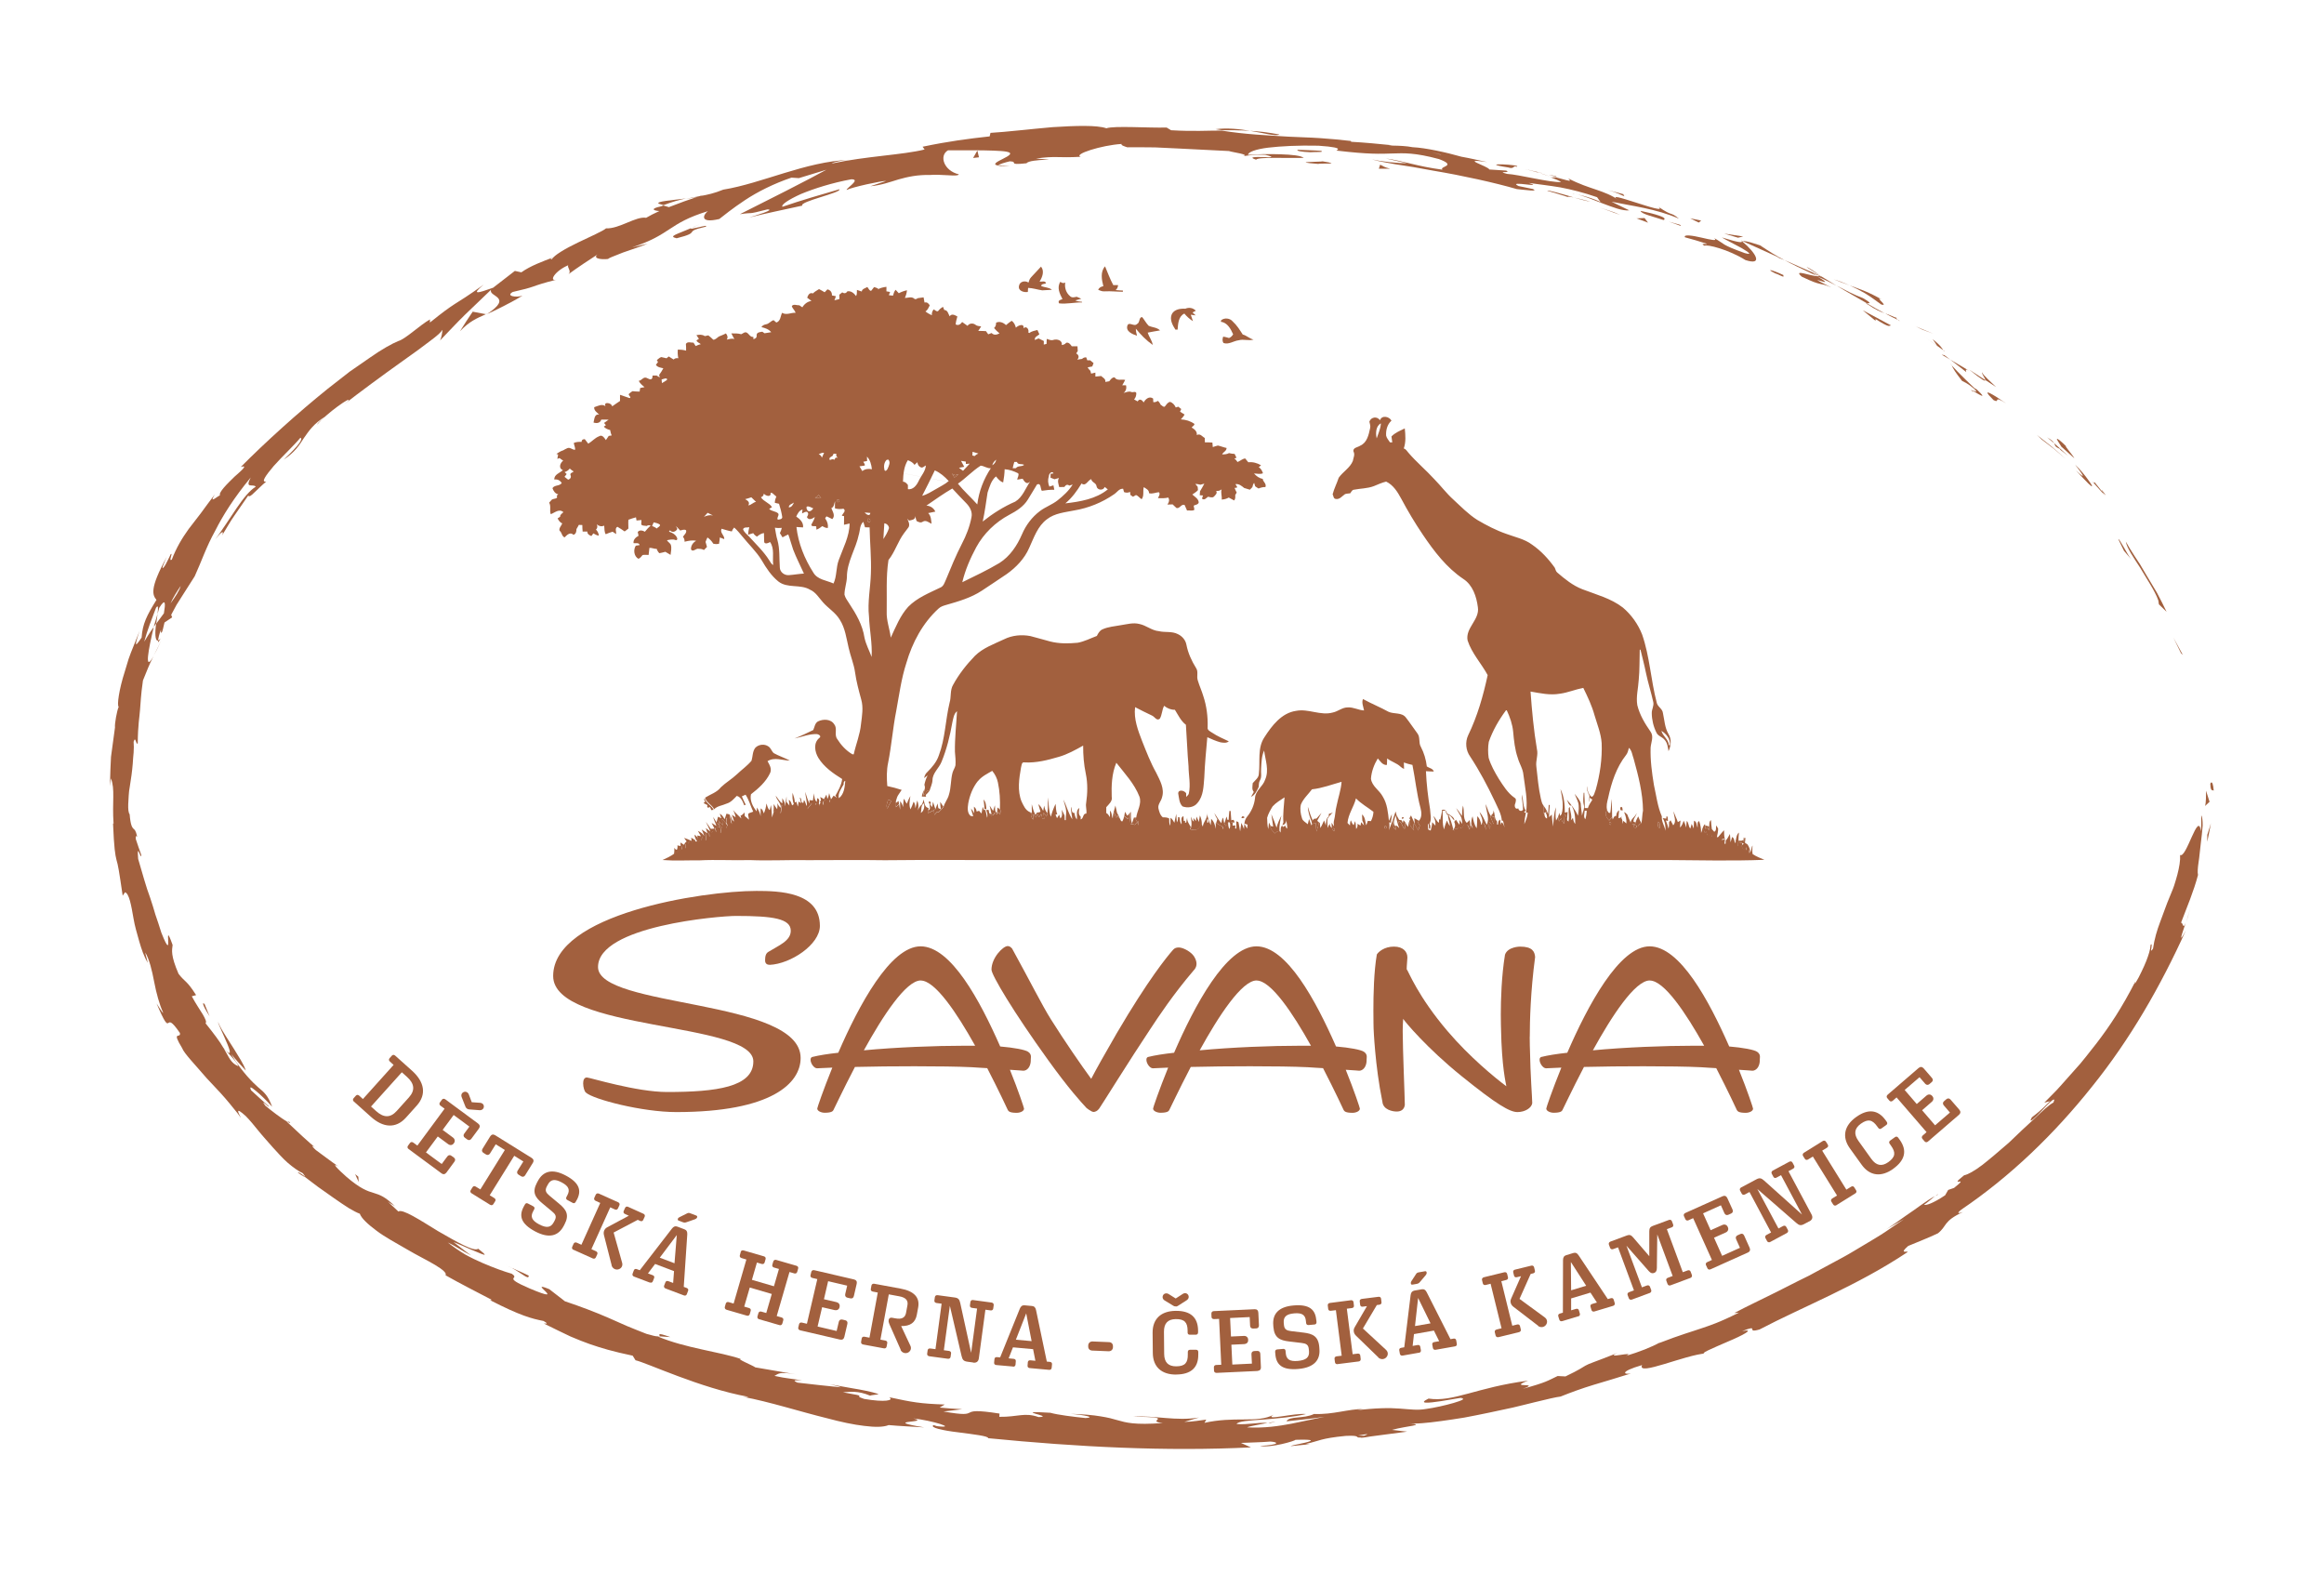 <?xml version="1.0" encoding="UTF-8"?>
<svg xmlns="http://www.w3.org/2000/svg" id="Vrstva_1" version="1.1" viewBox="0 0 344 233">
  <defs>
    <style>
      .st0 {
        fill: #a2603e;
      }
    </style>
  </defs>
  <g>
    <g>
      <path class="st0" d="M113.94,142.79h-.05c-.18,0-.64-.05-.64-.64s.09-1.05.5-1.28c1.47-.92,3.3-1.6,3.3-3.11,0-1.79-2.56-2.2-8.11-2.2-2.43,0-20.42,1.47-20.42,7.56s29.99,4.67,29.99,13.46c0,3.75-4.3,8.01-18.41,8.01-5.04,0-12.27-1.88-13.37-2.88-.23-.18-.41-.82-.41-1.37,0-.46.14-.87.55-.87s7.33,2.15,11.86,2.15c7.33,0,12.78-.73,12.78-4.53,0-5.91-29.63-4.44-29.63-12.64,0-9.16,22.03-12.59,30.09-12.59,3.34,0,9.39.14,9.39,5.17,0,2.79-4.35,5.63-7.42,5.77Z"></path>
      <path class="st0" d="M152.58,156.96c-.03.99-.58,1.51-1.1,1.51-.03,0-.79-.07-1.99-.14,1.3,3.22,2.09,5.65,2.09,5.75,0,.38-.58.62-1.1.62-1.1,0-1.2-.27-1.3-.41-.03-.07-1.3-2.81-3.05-6.2-.75-.03-1.54-.1-2.29-.14-2.02-.1-5.17-.14-8.49-.14-2.98,0-6.13.03-8.8.1-1.81,3.46-3.12,6.3-3.18,6.37-.07.14-.21.41-1.3.41-.48,0-1.1-.24-1.1-.62,0-.14.86-2.67,2.23-6.06-.96.03-1.71.07-2.26.1-.45,0-.96-.72-.96-1.27,0-.31.17-.38.27-.41.96-.24,2.26-.45,3.83-.62,3.01-6.95,7.7-15.75,12.19-15.75s8.8,8.05,11.78,14.82c2.02.17,3.7.48,4.14.79.34.24.41.48.41.75,0,.17-.03.34-.03.51ZM136.29,145.11c-2.19,0-5.65,5.31-8.42,10.34,4.79-.45,10.54-.68,15-.68h1.47c-2.7-4.83-5.92-9.65-8.05-9.65Z"></path>
      <path class="st0" d="M176.89,143.36v.03l-.21.24c-3.01,3.53-5.14,6.74-6.47,8.76-2.91,4.35-7.39,11.57-7.5,11.67-.27.38-.58.48-.79.51h-.03c-.38,0-1.03-.58-1.06-.58-.82-.89-2.6-2.81-5.68-7.09-5.14-7.12-8.39-12.6-8.39-13.39,0-1.75,1.71-3.49,2.4-3.49.24,0,.45.14.62.34l.03.03.17.31c2.4,4.35,4.28,8.11,5.58,10.17,2.09,3.32,4.48,6.78,5.96,8.8.75-1.44,1.95-3.59,3.8-6.78,4.69-7.98,7.39-11.26,8.32-12.32.21-.24.48-.34.79-.34h.14c.72.07,1.75.68,2.16,1.3.24.38.38.75.38,1.1,0,.27-.07.51-.21.72Z"></path>
      <path class="st0" d="M202.29,156.96c-.03.99-.58,1.51-1.1,1.51-.03,0-.79-.07-1.99-.14,1.3,3.22,2.09,5.65,2.09,5.75,0,.38-.58.62-1.1.62-1.1,0-1.2-.27-1.3-.41-.03-.07-1.3-2.81-3.05-6.2-.75-.03-1.54-.1-2.29-.14-2.02-.1-5.17-.14-8.49-.14-2.98,0-6.13.03-8.8.1-1.81,3.46-3.12,6.3-3.18,6.37-.07.14-.21.41-1.3.41-.48,0-1.1-.24-1.1-.62,0-.14.86-2.67,2.23-6.06-.96.03-1.71.07-2.26.1-.45,0-.96-.72-.96-1.27,0-.31.17-.38.27-.41.96-.24,2.26-.45,3.83-.62,3.01-6.95,7.7-15.75,12.19-15.75s8.8,8.05,11.78,14.82c2.02.17,3.7.48,4.14.79.34.24.41.48.41.75,0,.17-.03.34-.03.51ZM186,145.11c-2.19,0-5.65,5.31-8.42,10.34,4.79-.45,10.54-.68,15-.68h1.47c-2.7-4.83-5.92-9.65-8.05-9.65Z"></path>
      <path class="st0" d="M226.43,153.46c0,1.1.03,1.75.03,1.75.07,4.04.34,7.29.34,7.98v.1c-.1.68-1.06,1.3-2.19,1.3s-3.08-1.13-8.25-5.31c-5.14-4.14-8.39-8.05-8.66-8.49-.03.55-.07,1.06-.07,1.61v.27c0,2.67.31,9.76.31,10.78v.1c-.1.68-.58.96-1.2.96-.58,0-2.02-.24-2.12-1.47-1.1-5.34-1.3-10.85-1.3-10.85,0,0-.03-1.06-.03-2.64,0-2.33.07-5.75.51-8.29.24-.38,1.1-1.16,2.53-1.16s1.99.82,1.99,1.57v.1c-.1,1.16-.1,1.61-.1,1.68.24.24,1.61,3.97,6.09,9.21,3.22,3.77,6.92,6.81,8.66,8.11-.07-.51-.68-2.74-.79-8.59,0,0-.03-.79-.03-2.05,0-2.12.1-5.65.62-8.83.41-1.2,2.23-1.2,2.23-1.2,1.85,0,2.16.75,2.23,1.54-.68,5.1-.79,9.48-.79,11.81Z"></path>
      <path class="st0" d="M260.49,156.96c-.03.99-.58,1.51-1.1,1.51-.03,0-.79-.07-1.99-.14,1.3,3.22,2.09,5.65,2.09,5.75,0,.38-.58.62-1.1.62-1.1,0-1.2-.27-1.3-.41-.03-.07-1.3-2.81-3.05-6.2-.75-.03-1.54-.1-2.29-.14-2.02-.1-5.17-.14-8.49-.14-2.98,0-6.13.03-8.8.1-1.81,3.46-3.12,6.3-3.18,6.37-.07.14-.21.41-1.3.41-.48,0-1.1-.24-1.1-.62,0-.14.86-2.67,2.23-6.06-.96.03-1.71.07-2.26.1-.45,0-.96-.72-.96-1.27,0-.31.17-.38.27-.41.96-.24,2.26-.45,3.83-.62,3.01-6.95,7.7-15.75,12.19-15.75s8.8,8.05,11.78,14.82c2.02.17,3.7.48,4.14.79.34.24.41.48.41.75,0,.17-.03.34-.03.51ZM244.2,145.11c-2.19,0-5.65,5.31-8.42,10.34,4.79-.45,10.54-.68,15-.68h1.47c-2.7-4.83-5.92-9.65-8.05-9.65Z"></path>
    </g>
    <g>
      <g>
        <path class="st0" d="M163.32,42.35c-.25-.95-.47-2.13.25-2.93.39.93.74,1.89,1.22,2.78.24,0,.47,0,.71,0-.03.29-.13.55-.36.73.35.03.71.06,1.07.07,0,.05,0,.14,0,.18-.89,0-1.78-.11-2.68-.06-.34.04-.66-.1-.97-.22.12-.34.43-.48.75-.54Z"></path>
        <path class="st0" d="M152.58,41.08c.52-.53,1-1.09,1.51-1.62.55.65.19,1.59-.21,2.21.31.06.84-.18.96.26-.24.13-.68.05-.73.39.51.25,1.16.18,1.59.57-.48.02-.95.06-1.43.08-.7-.1-1.38-.34-2.09-.36-.01.15-.03.45-.04.6-.56.1-1.47-.15-1.31-.89.1-.67.89-.84,1.41-.5.09-.26.15-.55.36-.75Z"></path>
        <path class="st0" d="M129.92,42.84c.39-.24.84-.33,1.29-.39,0,.22,0,.45,0,.67.14.02.41.07.54.09-.05.12-.14.36-.18.48.2.02.41.05.61.07.1-.3.16-.63.39-.87.15.17.31.35.47.51.38-.2.79-.35,1.21-.44-.03.39-.15.77-.31,1.14.46,0,.97-.25,1.37.09.18.18.37.05.54-.06.28-.04.57-.08.86-.12.05.25.1.51.14.77.37-.1.6.12.77.42-.17.32-.3.7-.64.89.29.24.61.41.95.57-.02-.33.06-.63.28-.87.2.1.53.47.72.17.17-.23.4-.4.65-.55.05.12.14.35.19.47.52.01.59.57.8.94.3-.46.77-.18,1.14.02-.11.39-.22.78-.25,1.18.4.21.73-.03.96-.36.26.2.53.38.8.57.24-.4.82-.44,1.17-.16.23.2.55.19.84.24-.13.23-.28.45-.43.67.38,0,.76,0,1.14.03.11.15.23.31.34.47.13-.05.37-.14.5-.19.34.37.78.26,1.17.05-.3-.23-.57-.5-.81-.79.24-.2.31-.49.3-.79.52-.25,1.08-.02,1.47.36.26-.24.55-.44.84-.64.35.24.52.62.62,1.02.31-.33,1.27-.72,1.13.09.44-.43.86.19.71.62.04.02.12.06.16.08.34-.28.78-.33,1.19-.45.09.21.19.43.29.64-.27.25-.76.38-.67.84.18-.08.37-.15.55-.23.26.12.52.24.78.38,0,.13,0,.4-.01.53.1-.03.31-.08.41-.1.01-.25.02-.49.03-.74.32.1.64.27.98.15.53-.17,1.38.05,1.24.76.24-.04.49-.11.64-.32.35-.16.67.23.84.5.28,0,.56,0,.85,0,.01.24.03.47.04.71-.06.09-.18.26-.23.35.39.2.48.61.15.92.24-.04.48-.07.72-.11.17-.17.38-.25.62-.22.04.11.11.32.15.43.11,0,.32,0,.43,0,.17.14.33.27.5.41-.07.17-.13.33-.19.5-.23.04-.46.08-.69.13.1.19.25.36.41.51.03.11.09.31.11.42.16-.04.47-.11.63-.15,0,.15,0,.44,0,.59.28-.03.57-.06.85-.09.27.25.71.43.62.88.19-.03.39-.06.58-.1.21-.26.41-.58.79-.58.35.57,1.03.25,1.57.38-.13.27-.28.53-.43.79.14,0,.41,0,.55,0,.12.43,0,.87-.36,1.14.38-.09.77-.31,1.16-.14.24.1.6-.16.73.15,0,.35-.09.69-.33.95.18.1.35.19.53.29.26-.49.69-.2.88.16.27-.5.84-1,1.41-.58,0,.13.01.39.02.52.25.06.47-.05.68-.18.19.16.33.37.43.59.2.08.36.39.6.25.21-.26.4-.59.75-.69.4.09.71.46.87.83.09-.03.28-.09.37-.12.11.09.33.26.44.35-.06.13-.12.26-.18.39.22.14.45.28.67.42-.13.28-.35.49-.55.72.73.04,1.41.24,2.01.67.01.25-.29.35-.41.53.41.25.84.57.76,1.12.52-.28.78.22,1.18.43,0,.22,0,.43.02.65.37,0,.74,0,1.11.03.02.22.04.44.06.67.25-.08.5-.17.75-.23.44.09.85.28,1.29.36,0,.46-.49.58-.66.95.35,0,.71-.01,1.02-.19.27.07.55.11.83.12.09.19.19.38.28.57-.08.03-.23.09-.31.11.18.15.34.32.46.52.39-.15.71-.47,1.13-.53.16.19.31.38.47.57.66-.08,1.32.11,1.88.44-.09.07-.25.23-.34.3.35.18.5.53.63.88-.43.2-.89.04-1.33.04.35.38.76.71,1.29.79.04.46.6.7.4,1.22-.36-.02-.69.08-1.02.21-.18-.1-.34-.21-.5-.33-.04-.13-.11-.38-.15-.51-.15.19-.22.41-.26.64-.09.09-.28.28-.37.38-.29-.09-.57-.18-.85-.26-.37-.3-.77-.65-1.29-.56.1.23.58.59-.13.54.08.24.21.47.32.7-.05.09-.16.29-.22.38.02.28.04.56-.16.79-.27-.15-.53-.29-.8-.43-.32.19-.68.28-1.04.3.06-.51-.17-1.01-.01-1.51-.24.17-.51.28-.81.22.23.36-.13.63-.35.87-.26.21-.58.03-.86,0-.27.2-.53.58-.89.28.04-.12.12-.35.15-.47-.12,0-.36-.02-.48-.03.01-.15.03-.44.04-.59.23-.37.44-.75.64-1.13-.19.05-.39.11-.58.16-.25-.07-.5-.11-.76-.12.11.14.23.28.35.42.01.12.04.36.05.49-.23.28-.55.45-.84.66.36.34.92.62.95,1.18-.09.33-.5.33-.75.47.03.15.08.45.11.6-.3.25-.74.05-1.09.12-.14-.27-.22-.55-.36-.82-.51-.19-.71.58-1.2.45-.2-.17-.38-.36-.57-.54-.26.01-.52.02-.78.03.24-.32.35-.67.13-1.04-.51.13-1.02.11-1.53.08.13-.26.36-.57.17-.86-.5,0-.97.3-1.49.13.02-.49-.44-.66-.77-.89-.18.6.09,1.25-.32,1.79-.3-.17-.51-.52-.84-.62-.11.06-.33.19-.44.25-.1-.07-.3-.21-.39-.27-.01-.11-.03-.33-.04-.45-.29.15-.6.15-.9.03-.03-.12-.1-.37-.13-.49-.6-.05-.9.54-1.35.82-1.76,1.22-3.79,2.04-5.9,2.39-1.37.28-2.87.4-4.01,1.29-1.4,1.02-1.94,2.73-2.64,4.24-.69,1.59-1.93,2.89-3.34,3.89-1.21.83-2.45,1.63-3.67,2.45-1.59,1.05-3.43,1.58-5.24,2.1-.41.12-.85.24-1.17.55-2.35,2.14-3.89,5.04-4.77,8.07-.75,2.31-1.06,4.72-1.5,7.1-.5,2.52-.69,5.1-1.19,7.62-.25,1.14-.22,2.32-.13,3.48.72.15,1.43.34,2.13.57-.14.22-.29.45-.45.67-.19.26-.29.56-.37.87-.15.33-.11.68-.03,1.02.16-.15.32-.29.48-.44.03.27.08.53.14.8,0-.42,0-.83,0-1.24.23.24.35.55.44.87,0-.36.05-.72.08-1.07.02-.04.07-.12.09-.16.09.26.21.51.38.73.14-.4.32-.78.53-1.15-.1.66-.24,1.34.01,1.98.19-.36.33-.75.46-1.13.24.26.23.64.27.97.11-.38.17-.78.28-1.16.17.49.27,1.01.02,1.49.14-.24.28-.47.44-.7.35-.19.37-.6.48-.93.11.44.15,1.21.73,1.25l-.04.38c0,.1-.03.29-.04.39.29-.14.58-.27.87-.42.02.17.06.51.07.68.13-.14.26-.28.39-.42.05.01.16.04.21.05.27-.26.54-.51.76-.82.17-.64.63-1.15.79-1.79.34-1.07.25-2.21.54-3.28.1-.37.35-.69.43-1.08.05-.67-.02-1.34-.08-2.01-.03-2.01.2-4,.31-6-.49.41-.55,1.08-.69,1.66-.35,1.98-.83,3.96-1.6,5.83-.37.95-1.33,1.64-1.34,2.72-.03.57-.31,1.08-.45,1.63-.43-.41-.54.55-.92.64.05-.21.14-.65.19-.86.09-.24.07-.49-.02-.73.1-.48.25-.95.48-1.39-.13.1-.39.3-.53.4.09-.34.21-.67.48-.89.71-.71,1.39-1.5,1.71-2.47.95-2.5.97-5.21,1.59-7.79.27-.88.04-1.86.53-2.67.86-1.57,1.98-2.99,3.22-4.27,1.2-1.19,2.83-1.75,4.33-2.46,1.19-.59,2.58-.72,3.88-.47.98.24,1.95.55,2.93.8,1.33.34,2.71.32,4.07.19.99-.18,1.9-.66,2.84-1.01.19-.38.41-.79.82-.97.85-.39,1.8-.45,2.71-.62.91-.13,1.84-.42,2.76-.18,1.01.2,1.83.97,2.87,1.06.93.23,1.95-.02,2.83.44.64.3,1.15.89,1.27,1.59.24,1.23.77,2.38,1.43,3.44.37.54.04,1.22.25,1.82.23.79.59,1.55.82,2.34.49,1.47.68,3.03.64,4.58-.09.44.37.63.66.82.77.52,1.63.88,2.47,1.28-.34.3-.84.21-1.25.14-.67-.18-1.3-.47-1.93-.75-.18,1.99-.37,3.97-.45,5.97-.11,1.28-.11,2.71-.99,3.74-.51.68-1.47.81-2.23.53-.51-.49-.51-1.27-.64-1.92.02-.66.94-.43,1.18-.02,0,.13,0,.41,0,.54.13-.16.34-.28.39-.49.3-1.33-.03-2.69-.04-4.03-.18-2.05-.24-4.11-.39-6.16-.75-.57-1.14-1.44-1.63-2.22-.59.01-1.13-.21-1.59-.59-.33.59-.29,1.32-.64,1.91-.47.39-.76-.31-1.17-.47-.83-.4-1.67-.8-2.49-1.24-.22,1.76.43,3.44,1.05,5.05.63,1.58,1.24,3.17,2.07,4.65.55,1.12,1.27,2.36.87,3.64-.12.56-.64,1.02-.54,1.62.11.49.25,1.03.66,1.35.32,0,.65,0,.94.17.02.35-.05.74.17,1.05.01-.38,0-.77.02-1.15.28.16.41.47.58.73.09-.44.16-.88.28-1.31.02.41.03.83.09,1.25.14-.23.19-.49.16-.77l.22.02c.05.36.07.75.3,1.05.09-.41-.23-1.02.29-1.22.02.24.03.48.04.73l.2-.05v.3s.18-.04.18-.04c.02-.24.06-.48.13-.71-.04.53.29.93.53,1.37-.02.09-.06.27-.08.35.4.15.81.1,1.19-.07.15-.27.3-.54.48-.79.06.16.12.32.2.47.04-.74.79-1.26.59-2.02.13.62.31,1.23.58,1.8.02-.32.04-.63.06-.94.42.39.58.95.68,1.49,0-.31,0-.61,0-.92.29.22.6.39.94.52.03.1.1.31.13.41.14-.14.27-.27.41-.42.12-.22.24-.43.37-.65-.03.36,0,.74.16,1.07l.03-.05c.17-.29.11-.65.16-.97l.31.04c0,.12-.02.36-.02.48.1,0,.3-.02.41-.02,0,.11-.02.34-.03.45.05,0,.14,0,.18.01-.01-.36-.01-.72-.01-1.08l.31.12.05.21c.07.39.14.77.21,1.16.05-.42.11-.83.18-1.25.15.3.27.61.39.92.01-.19.04-.58.05-.78.14.23.27.47.41.71.03-.2.05-.4.07-.59-.12-.04-.35-.11-.47-.15.03-.39.17-.74.41-1.04.64-.77,1.05-1.73,1.16-2.73.04-1.12,1.18-1.72,1.5-2.74.62-1.4.03-2.89-.15-4.31-.39.84-.39,1.78-.45,2.69-.06.58.15,1.22-.18,1.75-.18.29-.13.64-.18.96-.27.55-.53,1.19-1.13,1.46.14-.24.27-.49.41-.73-.33-.36-.18-.87-.16-1.3.35-.43.91-.79.91-1.41.22-1.8-.25-3.78.82-5.38,1.1-1.71,2.53-3.6,4.69-3.91,1.83-.36,3.63.76,5.45.24.76-.16,1.39-.76,2.19-.75.84-.06,1.59.41,2.42.45-.1-.55-.39-1.15-.16-1.69,1.23.68,2.54,1.2,3.77,1.88.83.39,1.98.05,2.59.87.6.76,1.12,1.57,1.7,2.34.45.58.14,1.38.51,1.99.47.9.76,1.88.88,2.9.34.24.91.29,1.03.75-.39,0-.77-.03-1.16-.05.08,1.89.3,3.76.61,5.62.03.71.27,1.52-.08,2.16.16.29.17.54.04.75l-.1-.03c-.07-.25.03-.57-.18-.76,0,.3.01.59.04.89.12.05.24.11.37.16.11-.41.21-.83.23-1.25.12.13.35.39.47.52.05-.5-.05-.96-.31-1.4.38.23.44.77.84.97,0-.13.01-.39.01-.52l.18.07c.09-.48.24-.96.26-1.45.38-.13.69.14.73.52.08.04.25.12.33.16.32.21.76.44.77.88-.33-.24-.45-.7-.87-.81.31.66.52,1.36.69,2.07-.12.08-.24.16-.35.25.24-.25.41-.22.51.07-.03-.09-.08-.27-.11-.36.15,0,.45,0,.6,0,.12-.41.4-.17.64-.04.11-.2.2-.4.3-.6.17.02.35.04.53.06.09.24.2.48.32.71l.05-.2.12-.46c.1.17.2.35.3.52-.06-.22-.14-.44-.23-.65,0-.4.03-.8.19-1.17.13.61.25,1.24.61,1.77.07-.59.07-1.19.09-1.78.36.31.5.79.59,1.24.02,0,.07-.02.09-.02v-.24c.53.08.48.62.57,1.02.16-.33.32-.65.48-.97,0,.29.02.59.04.89.1-.23.2-.46.31-.69.05-.1.13-.29.18-.39.05.08.14.24.18.32.03-.37.05-.75.08-1.12-.19-.04-.38-.07-.57-.1l.02-.02c.3-.19.5-.45.4-.82.29.51.11,1.25.55,1.65,0,.12.01.36.01.48.03,0,.11,0,.14,0,.02-.28.02-.59.33-.73.01.26.03.52.04.79.03-.1.09-.29.13-.39.32.12.35.48.48.75-.08-.33-.17-.66-.24-1l-.17.03c-.07-1.06-.65-2-1.07-2.95-1.07-2.26-2.25-4.48-3.63-6.58-.64-.89-.76-2.13-.29-3.13,1.37-2.82,2.23-5.85,2.89-8.91-.94-1.73-2.35-3.22-2.97-5.12-.37-1.86,1.81-3.07,1.52-4.92-.2-1.57-.76-3.29-2.15-4.19-2.49-1.67-4.34-4.1-6-6.56-1.16-1.71-2.22-3.49-3.19-5.31-.54-1-1.18-2.04-2.24-2.54-.63.15-1.22.43-1.82.67-.94.36-1.97.34-2.94.53-.3.02-.39.33-.55.53-.26.04-.53.04-.77.12-.44.29-.82.86-1.42.71-.31-.06-.29-.46-.42-.68.22-.85.63-1.62.9-2.45.62-.89,1.67-1.45,2.09-2.48.08-.48.36-.95.09-1.42-.1-.57.66-.6,1.01-.85,1.01-.44,1.25-1.61,1.46-2.58.09-.33-.04-.65-.11-.97.25-.71,1.15-.83,1.57-.21.27-.79,1.37-.57,1.7.06-.63.56-.84,1.41-.79,2.22.08.38.37.67.57.99.09,0,.26,0,.34,0-.04-.29-.08-.58-.12-.87.54-.57,1.29-.85,1.97-1.19.1.98.19,2.01-.15,2.97.33.08.48.4.69.63,1.19,1.39,2.61,2.57,3.84,3.92.96.98,1.79,2.09,2.81,3.01,1.14,1.05,2.23,2.18,3.54,3.01,1.38.81,2.8,1.55,4.31,2.07,1.28.48,2.68.75,3.8,1.59,1.32.91,2.42,2.1,3.35,3.4.13.24.15.55.38.73,1.13.97,2.31,1.93,3.71,2.47,2.05.79,4.25,1.35,6.01,2.72,1.26,1.07,2.25,2.46,2.85,4,1.12,3.24,1.28,6.71,2.14,10.01.09.65.86.93.93,1.58.23,1.05.27,2.18.83,3.13.48.75.37,1.75,0,2.53-.1-.61-.17-1.28-.63-1.74-.34-.39-.94-.51-1.16-1.01-.44-.89-.68-1.89-.69-2.88-.02-.56.36-1.08.22-1.65-.32-1.47-.79-2.89-1.09-4.36-.23-1.14-.53-2.25-.8-3.38-.03,0-.08,0-.11,0-.05,1.49,0,2.98-.15,4.47-.07,1.25-.42,2.49-.21,3.74.35,1.43,1.12,2.72,1.96,3.92.52.72.07,1.58.01,2.36-.06,1.86.19,3.71.49,5.54.35,1.55.53,3.17,1.17,4.64-.08.77.42,1.41.53,2.14.05-.67-.05-1.31-.4-1.88.17.02.35.04.53.07,0-.08,0-.24.01-.32.05,0,.13.02.18.03.01.22.03.43.06.65-.08-.02-.24-.07-.32-.09.16.39.3.8.4,1.21.09-.31.08-.64.08-.96.06-.07.17-.21.22-.28.13.25.25.5.39.75.57-.59.06-1.38.07-2.07.15.56.45,1.05.62,1.6.1-.06.29-.18.39-.24-.03.35-.06.69-.07,1.04.29-.27.42-.64.54-1.01.17.32.27.67.38,1.01.02-.33.03-.66.08-.98.32.29.22.83.53,1.13.05-.17.15-.52.2-.69.08.17.23.52.3.69,0-.39.02-.77.05-1.16.42.16.36.67.51,1.02.08-.32-.13-.8.24-.97.21.57.3,1.16.29,1.76.11-.24.19-.49.23-.75.21.2.26.49.34.76.04-.08.12-.25.15-.34.09.26.19.52.29.78.16-.14.33-.27.49-.4.02.12.05.37.07.49.17-.07.33-.13.51-.19.09.09.28.28.37.37.04-.05.11-.15.15-.2l.12-.15c.23-.25.43-.53.67-.77.05.44-.03.91.16,1.33-.23-.09-.41-.06-.55.1.13-.01.4-.04.53-.06-.02.16-.05.47-.07.63.04,0,.12,0,.16.01,0-.12.02-.37.03-.49.27-.28.43-.64.62-.97.05.41.05.82.08,1.23.1-.25.16-.52.24-.78.33.17.32.59.42.9.06-.06.19-.19.25-.26.06,0,.18.02.24.03,0,.17,0,.5-.01.66.1-.05.31-.16.41-.21.02.05.07.14.1.19.09.19.19.39.29.58.11-.13.33-.4.44-.53-.02.15-.05.44-.07.58.11-.03.34-.08.46-.11-.02.15-.06.44-.08.59l.16-.09c.31-.22.19-.75.41-1.07,0,.42-.08.86.02,1.28.54.35,1.14.59,1.74.84-4.85.19-9.71.06-14.56.03-31.82,0-63.63,0-95.45,0-6.73.03-13.46-.05-20.19.03-3.75-.06-7.51-.01-11.26-.01-2.91-.06-5.82.11-8.72-.01-2.48.07-4.97-.09-7.45.04-1.82-.02-3.65.09-5.47-.05.6-.27,1.19-.55,1.73-.94.36-.25.72-.51,1.13-.66.03-.22.06-.44.1-.66.17.18.34.37.51.55,0-.25,0-.49,0-.73.08,0,.23,0,.31-.01.06-.1.18-.3.24-.4.08.09.25.26.33.35.16-.18.32-.35.48-.52l.02.27c.07,0,.2,0,.27,0-.17-.31-.41-.62-.35-1.01.11.12.33.36.45.47.03.19.06.39.09.59.05-.07.17-.22.22-.3.07.02.21.05.27.06.02-.16.05-.48.07-.64.18.23.36.46.54.69.04-.38,0-.77-.04-1.15.2.19.39.39.59.58-.02-.23-.04-.46-.06-.68.09.02.28.05.37.07.06-.08.18-.24.24-.32.14.07.29.14.43.21-.04-.23-.09-.47-.13-.69.09.06.27.18.37.24.12.23.27.44.41.65.07-.35.13-.69.18-1.03.24.03.48.1.68.25.06-.15.11-.29.17-.43-.05-.09-.15-.26-.19-.35.02-.28.04-.55.07-.83.25.35.49.7.76,1.04-.07-.48-.18-.95-.28-1.42.21.34.23.84.61,1.05-.09-.34-.22-.67-.33-1,.14.09.42.29.56.38-.05-.38-.2-.73-.38-1.07.37.45.82.83,1.23,1.25-.03-.1-.09-.31-.13-.41.24-.11.44-.27.58-.5.01.14.04.42.06.56.21.15.42.32.59.52.06-.29-.28-.84.05-.97.21-.06.4-.15.6-.22-.39-.83-.62-1.74-1.13-2.51-.14.06-.42.19-.55.25.17.42.36.83.57,1.23l-.03.02s-.14.05-.19.07c-.21-.55-.47-1.22-1.1-1.39-.44.45-.87.96-1.5,1.14-.62.29-1.37.33-1.86.84-.32-.69-1.14-.97-1.33-1.72.79-.5,1.75-.77,2.34-1.54.73-.7,1.62-1.21,2.36-1.91.71-.68,1.53-1.25,2.17-2.01.2-.64.13-1.38.57-1.93.49-.5,1.35-.6,1.93-.19.37.23.47.71.79.99.77.43,1.62.69,2.39,1.11-1.11-.03-2.28-.57-3.31.08.3.54.68,1.15.37,1.78-.61,1.29-1.71,2.26-2.82,3.12-.2.91.27,1.86.85,2.53,0-.14.01-.43.02-.57.27.39.47.83.56,1.29-.02-.39,0-.78.01-1.17l.24.2c.06.14.17.41.23.55.19-.47.34-.96.37-1.47.16.33.17.77.5.99.04-.19.13-.56.17-.75.13.6.1,1.22.17,1.83.1-.3.19-.61.27-.92.07-.02.21-.07.28-.09.25.13.5.25.75.39.07-.44.13-.88.19-1.32.12.05.35.14.46.19,0-.06.02-.18.03-.24.05-.37.1-.75.16-1.12.02.27.02.54.01.81.14.18.27.36.42.54-.02-.21-.07-.63-.09-.84.33.15.37.53.49.82.06-.05.18-.14.25-.19-.21-.54-.23-1.12-.18-1.69.16.47.31.95.34,1.45l.21-.13c.07.24.15.49.23.73.05-.24.08-.49.1-.74.09.06.27.17.37.23-.06-.28-.13-.55-.18-.83.38.15.04.76.52.81.02-.11.07-.32.09-.43.27.26.22.7.51.95,0,.13,0,.25-.01.38.24-.29.48-.58.7-.88.2.07.39.15.59.23.02-.07.05-.2.07-.27.1.05.31.13.41.18,0,.09.02.26.03.34-.01-.23.02-.49.26-.58.12.13.24.27.36.41,0-.15-.02-.43-.02-.58.19-.11.34-.39.59-.35.11.16.22.33.32.5.02-.1.07-.3.09-.4.05-.03.14-.1.18-.13.08-.11.23-.34.31-.46.17.11.35.21.52.32-.07-.07-.19-.22-.26-.3.44-.77.9-1.58,1.01-2.48-1.33-.83-2.68-1.76-3.52-3.12-.54-.89-.77-2.21.13-2.95.4-.27-.11-.57-.4-.58-1.13-.03-2.18.43-3.27.65.95-.37,1.87-.8,2.78-1.25.2-.43.24-1.01.69-1.27.78-.39,1.94-.38,2.43.45.49.63-.05,1.5.42,2.14.57.91,1.32,1.73,2.25,2.27.05,0,.15,0,.2.01.33-1.51.94-2.95,1.08-4.5.15-1.2.37-2.43.03-3.62-.36-1.32-.72-2.64-.91-4-.17-1.25-.68-2.41-.95-3.64-.34-1.42-.51-2.93-1.32-4.18-.62-1.04-1.69-1.66-2.48-2.56-.6-.66-1.06-1.5-1.92-1.87-1.44-.86-3.34-.15-4.69-1.22-1.04-.84-1.79-1.98-2.46-3.13-.79-1.3-1.91-2.34-2.86-3.52-.38-.47-.77-.93-1.21-1.33-.16.17-.28.36-.36.58-.51-.09-1.01-.26-1.51-.4-.29.6.44.95.4,1.54-.22-.08-.44-.16-.66-.25-.02.31-.06.63-.12.94-.28.05-.57.06-.85-.02-.21-.37-.51-.67-.86-.92-.12.21-.19.43-.28.66.08.24.15.49.21.74-.15.15-.3.31-.45.46-.28-.18-.62-.18-.94-.19-.32.05-.71.5-.97.11-.06-.51.29-1.06.76-1.28-.58-.14-1.15,0-1.72.13.01-.27-.04-.52-.24-.72.18-.31.58-.58.47-.97-.27-.2-.59-.02-.88.03-.2-.22-.4-.45-.62-.65.05.1.15.3.2.41-.19.41-.76.63-1.08.21-.04.05-.12.14-.16.19.51.17,1.06.47,1.23,1.01.04.2-.12.33-.3.23-.4-.15-.83-.03-1.23.04.15.25.43.39.57.65.16.49.03,1.02-.03,1.52-.26-.16-.51-.31-.77-.46-.29.09-.59.15-.89.21-.19-.18-.31-.4-.39-.64-.37.02-.71-.18-1.08-.15-.03.35-.07.7-.12,1.05-.29,0-.59-.05-.89.01-.17.21-.34.44-.61.56-.67-.35-.79-1.33-.4-1.94.14-.02.43-.07.57-.09-.09-.43-.6-.22-.9-.29-.06-.52.33-.87.74-1.09-.03-.14-.09-.41-.12-.55.25-.36.74-.24,1.06-.05.26-.32.53-.63.85-.89-.19-.11-.39-.09-.59.04-.26-.07-.61.02-.8-.22,0-.16.03-.49.03-.66-.24.02-.49.05-.73.07-.02-.12-.06-.35-.08-.47-.37.11-.76.21-1.12.36-.04.43,0,.86,0,1.3-.18.16-.37.29-.56.43-.35-.24-.7-.49-1.07-.69-.41.22-.15.72-.18,1.08-.18-.12-.35-.23-.53-.35-.34.11-.69.22-1.02.37-.23-.38-.17-.84-.22-1.26-.41.16-.78.08-1.1-.2.14.31.1.57-.12.77.24.25.4.55.42.9-.3-.03-.55-.19-.81-.33-.07.1-.21.29-.29.39-.3-.11-.62-.3-.6-.67-.23,0-.46,0-.69.01-.03-.32-.06-.65-.05-.97-.17,0-.35-.01-.52-.02-.11.21-.22.42-.35.62,0,.35-.06.72-.44.85-.48-.48-.97.03-1.32.38-.45-.2-.37-.73-.74-.99-.13-.38.27-.73.4-1.08-.33-.13-.53-.43-.69-.74.09-.06.28-.19.38-.25-.03-.33.29-.47.48-.67-.62-.57-1.27.07-1.87.3-.22-.56.08-1.18-.24-1.71.13-.16.27-.31.41-.46.26-.16,1-.09.7-.55.06-.06.17-.17.23-.23-.45-.08-.72-.51-.85-.91.32-.51,1.07-.27,1.37-.76-.25-.39-.62-.59-1.09-.51-.07-.74.81-.97,1.26-1.39-.69-.28-.41-1.07.05-1.41-.19-.11-.37-.24-.54-.38-.08.03-.25.09-.33.12.03-.16.09-.49.12-.65-.06-.02-.19-.06-.26-.08.32-.22.65-.43,1.02-.54.17-.11.35-.2.53-.28.43-.26.78.21,1.21.21.06-.35-.15-.67-.18-1.02.37-.16.77-.17,1.16-.16-.01-.32.21-.39.46-.4.18.22.35.44.52.67.55-.32.97-.85,1.59-1.09.47-.31.79.24,1.02.56.15-.2.29-.41.42-.62.11-.02.33-.06.44-.07-.12-.25-.18-.53-.23-.8-.36-.08-.69-.23-.94-.5.08-.05.23-.16.31-.22-.09-.11-.18-.22-.27-.33.23-.16.45-.31.67-.48-.36-.02-.73-.02-1.09-.01-.15.53-.69.58-1.14.43.13-.47.11-1.32.84-1.17-.31-.32-.79-.58-.74-1.1.55-.17,1.12-.54,1.67-.15-.35-.72.94-.51.98.03.37-.29.79-.52,1.17-.8-.01-.31,0-.61,0-.91.47.14.93.33,1.4.48.41-.08-.26-.42-.08-.63.16-.15.34-.27.52-.39.35.04.71.06,1.06.06.02-.13.06-.4.08-.53.22-.04.43-.09.65-.13-.33-.27-.67-.54-.86-.93.43-.04.66-.6,1.11-.46.28.09.68.45.89.06.01-.1.04-.29.05-.38.15,0,.44,0,.59-.01.15.1.31.19.47.29-.02-.1-.07-.29-.09-.38.24-.31.43-.64.62-.98-.4-.1-.85-.13-1.1-.51.08-.1.23-.31.31-.41-.04-.07-.13-.22-.17-.29.21-.16.39-.36.65-.45.26.05.53.11.79.18.08-.07.24-.2.32-.27.24.15.48.3.72.45.19-.18.43-.24.7-.18-.09-.42-.12-.86-.07-1.29.41,0,.82.05,1.22.16.02-.33-.01-.66-.03-.99.23-.41.76-.17,1.13-.19.1.17.21.34.32.5.24-.12.5-.22.76-.28-.21-.19-.56-.27-.64-.56.09-.06.27-.18.36-.23-.12-.18-.25-.36-.37-.54.42-.09.87-.12,1.24.14.13-.03.39-.08.52-.11.26.2.51.41.74.65.34-.02.55-.3.82-.48.35-.15.71-.27,1.04-.46.23.27.34.59.13.92.37-.07.75-.22,1.13-.08-.16-.27-.31-.56-.45-.84.49,0,.99-.02,1.46.12.26-.1.52-.39.81-.24.36.19.5.69.99.64,0,.08,0,.25,0,.33.3-.07.53-.21.48-.57-.01-.46.51-.48.85-.53.08.06.24.17.32.23.33-.06.66-.11.99-.16-.36-.44-.92-.63-1.45-.75.15-.25.41-.37.69-.42.44-.07.69-.49,1.11-.61.14.12.27.24.41.35.65-.22.59-.93.85-1.44.66.4,1.31-.05,1.99,0-.09-.39-.47-.62-.55-1,.27-.35.73-.08,1.1-.12.15.1.31.21.46.31.29-.5.77-.86,1.35-.95-.21-.16-.43-.32-.64-.48.16-.41.35-.81.86-.63.25-.28.6-.43.9-.64.28.15.56.3.83.47.13-.15.27-.29.41-.43.45.11.69.43.67.9.15.03.43.08.58.11-.05.21-.13.41-.22.6.25-.04.5-.11.75-.18,0-.21-.01-.43-.02-.64.14-.12.29-.23.44-.35.28.22.58.15.75-.15.57-.09.98.28,1.29.7.17-.27.1-.6.13-.91.24.07.48.15.71.24.06-.42.53-.47.82-.67.19.17.27.56.57.57.15-.18.29-.38.44-.56.21.06.41.14.61.22ZM97.93,56.16c.01.14.04.41.05.54.26-.15.51-.29.75-.47.09-.43-.57-.11-.8-.07ZM203.78,64.88c.24-.73.58-1.44.62-2.22-.76.39-.8,1.47-.62,2.22ZM121.19,67.21c.22.13.42.27.46.54.11-.25.22-.49.33-.74-.28-.04-.53.11-.79.2ZM143.96,66.87c0,.13-.02.4-.03.54.11.03.22.06.33.09.16-.16.34-.29.56-.38-.28-.09-.57-.17-.85-.25ZM123.4,67.13c-.04.08-.12.25-.16.34-.23.14-.62.28-.4.62.21-.07.44-.23.64-.03.07-.11.14-.22.21-.32.09,0,.25,0,.34,0-.22-.11-.3-.31-.23-.58-.1,0-.29-.01-.39-.01ZM128.33,67.6c0,.16.01.47.02.63-.14.03-.42.08-.56.11.07.18.27.35.22.56-.26.05-.53.09-.79.12.14.23.28.47.42.7.4-.32.93-.38,1.42-.27-.07-.66-.25-1.38-.72-1.86ZM131.22,68.08c-.37.38-.42.95-.31,1.45.11.36.42.02.49-.18.17-.41.47-.97.07-1.34-.06.02-.19.06-.25.07ZM146.88,68.86c.31-.18.52-.48.58-.83-.27.22-.51.48-.58.83ZM142.26,68.22c.16.29.32.58.47.87-.26.04-.52.09-.78.14.19.16.4.31.6.45.32-.36.67-.69.99-1.06-.14.01-.43.04-.57.05,0-.09-.01-.26-.01-.35-.23-.03-.47-.07-.7-.11ZM133.65,71.29c.34,0,.55.25.74.49,0,.16,0,.47,0,.62.79.11,1.3-.6,1.6-1.23.35-.75,1-1.42,1.06-2.28-.24.09-.49.44-.78.26-.3-.13-.44-.43-.48-.74-.14.13-.29.26-.43.39-.23-.36-.6-.54-.98-.69-.59.93-.68,2.09-.72,3.17ZM150.14,68.37c-.1.31-.18.61-.24.93.12,0,.36,0,.48-.01.31-.42.86-.17,1.21-.49-.32-.2-.97.03-1.05-.43-.1,0-.29,0-.39,0ZM126.84,68.76,141.79,71.58c.88,1.1,1.94,2.03,2.87,3.08.23-1.92.94-3.75,2-5.36-.54.05-.99-.35-1.5-.38-1.21.77-2.2,1.85-3.37,2.67ZM83.57,69.87c.08.07.23.22.31.29-.11.14-.22.27-.32.41.18.14.37.28.54.43.3-.11.5-.34.35-.67-.14-.32.32-.39.47-.55-.21-.12-.41-.27-.58-.43-.2.25-.47.43-.78.53ZM148.71,69.45c-.02.66-.1,1.31-.22,1.95-.46-.14-.77-.52-1.06-.89-.71.58-.96,1.55-1.25,2.39-.23,1.43-.4,2.87-.72,4.29,1.48-1.18,3.09-2.2,4.82-2.95,1.09-.66,1.51-1.96,2.2-2.97-.5.55-.87-.02-1.11-.42-.27.05-.53.09-.8.14.02-.3.32-.66.14-.94-.63-.31-1.28-.55-1.99-.6ZM136.5,73.38c.73-.19,1.37-.62,2.03-.99.64-.39,1.33-.7,1.9-1.19-.59-.65-1.25-1.23-2.06-1.58-.6,1.27-1.23,2.51-1.87,3.76ZM155.24,70.52c-.16.51-.12,1.01.09,1.5.15-.05.45-.14.6-.19.04.22.09.44.13.66-.62-.02-1.24.05-1.85.15-.23-.34-.09-1.22-.71-.94-.42.75-.91,1.46-1.34,2.21-.64,1.06-1.71,1.73-2.78,2.29-2.04,1.09-3.77,2.76-4.88,4.8-.88,1.64-1.63,3.36-2.06,5.17,1.85-.9,3.72-1.79,5.49-2.84,1.57-.99,2.63-2.59,3.35-4.26.57-1.34,1.48-2.55,2.65-3.43.82-.62,1.81-.95,2.62-1.59.84-.67,1.66-1.41,2.23-2.34-.17.05-.33.11-.5.16-.31-.24-.54-.08-.73.2-.25,0-.51.02-.76.02-.11-.45-.31-.91-.04-1.35-.16.05-.49.14-.66.19-.2-.08-.4-.15-.59-.23,0-.14.01-.43.01-.57.11-.02.33-.05.44-.07-.24-.47-.75.11-.69.45ZM140.94,70.11c.11.19.22.37.33.56.21-.13.42-.28.61-.45-.18.03-.35.07-.53.11-.1-.06-.31-.17-.42-.23ZM160.09,71.56c-.66,1.08-1.42,2.14-2.4,2.94,2.19-.25,4.53-.64,6.29-2.07-.15-.12-.31-.24-.46-.36-.21.58-1.11.5-1.21-.1-.04-.52-.71-.55-.78-1.06-.53.19-.81,1.13-1.43.65ZM137.13,74.83c.59.04,1.07.35,1.32.89-.35.07-.7.15-1.06.22.44.42.43,1.03.5,1.58-.41-.19-.85-.61-1.31-.3-.3.21-.63.04-.91-.11-.07-.25-.15-.5-.22-.75.1.57-.5.59-.89.69-.07-.07-.21-.22-.27-.29.17.38.41.83.21,1.25-.2.3-.45.57-.65.86-.95,1.25-1.36,2.8-2.34,4.02-.39,2.52-.21,5.09-.26,7.63-.06,1.32.45,2.56.6,3.85.74-1.58,1.39-3.25,2.58-4.56,1.32-1.35,3.1-2.04,4.76-2.85.5-.2.63-.76.84-1.2.73-1.77,1.46-3.55,2.34-5.26.65-1.24,1.17-2.57,1.43-3.95.17-.78-.24-1.53-.77-2.07-.71-.71-1.39-1.45-2.07-2.18-1.32.77-2.57,1.66-3.83,2.53ZM114.06,72.94c.11.71-.71.47-1,.12-.02.28-.17.45-.43.53.4.65,1.25.82,1.64,1.47-.1.06-.31.19-.42.26.36.37.95.32,1.33.66.22.3-.26.62-.05.93.24-.03.64-.04.66-.37-.1-.67-.27-1.33-.48-1.98-.21-.05-.42-.1-.62-.14,0-.33.09-.63.23-.92-.2-.17-.4-.34-.6-.52-.07-.01-.2-.03-.26-.05ZM120.63,73.71c.3,0,.6,0,.91.03-.12-.16-.23-.33-.35-.49-.18.16-.37.31-.56.46ZM110.3,73.88c.35.19.76.46.46.91.43-.02.71-.45,1.15-.51-.23-.23-.46-.45-.7-.68-.3.12-.61.2-.92.28ZM123.89,73.99c-.08.29.02.39.32.3.08-.29-.03-.39-.32-.3ZM123.06,75.22c.2.52.62,1.11.14,1.61-.28-.15-.57-.28-.86-.41-.05.12-.28.24-.15.38.28.4.41.85.35,1.34-.31.03-.57-.14-.83-.27-.27.21-.53.41-.86.52,0-.12-.02-.36-.03-.48-.22-.1-.67.09-.73-.23.16-.39.44-.73.52-1.16-.36.25-.91.55-1.17.01.14-.24.3-.5.07-.74-.28-.15-.53.11-.79.19.02-.14.05-.42.07-.57-.51.14-.72.61-.93,1.04.54.37,1.1.87,1.01,1.61-.33-.02-.65-.05-.98-.06.27,2.41,1.2,4.71,2.5,6.74.61,1.07,1.97,1.15,2.99,1.62.51-1.1.35-2.36.78-3.49.63-1.76,1.58-3.47,1.6-5.39-.28.06-.56.13-.83.19,0-.43.02-.85.01-1.28l-.33-.06c.13-.35.7-.71.24-1.04-.41.08-.87.07-1.26-.05-.02-.36,0-.72.02-1.08-.15.36-.13.87-.54,1.04ZM116.76,75.09c.43,0,.6-.39.76-.71-.28.21-.77.28-.76.71ZM119.42,74.98c-.12.22.03.43.14.61.33.23.65-.09.82-.35-.31-.11-.61-.37-.96-.26ZM104.75,75.89c-.19.2-.37.4-.55.61.41-.2.86-.32,1.33-.21-.27-.12-.53-.25-.78-.39ZM127.98,75.85c.22.26.79.66.85.07-.28-.02-.56-.04-.85-.07ZM128.45,76.78c-.19.18.05.63.31.47.16-.18-.06-.6-.31-.47ZM96.76,77.31c-.08.18-.16.36-.24.54.24.09.48.2.69.37.14-.19.53-.28.48-.56-.26-.21-.61-.27-.92-.35ZM127.13,79.09c-.44,2.16-1.79,4.09-1.77,6.35-.04.87-.36,1.7-.36,2.57.11.48.44.88.69,1.29,1.03,1.55,1.99,3.21,2.27,5.07.21,1,.71,1.91,1.06,2.86.11-2.01-.31-3.98-.39-5.98-.24-2.13.22-4.25.28-6.37.09-2.28-.15-4.55-.19-6.82-.23,0-.45-.01-.68-.02-.09-.27-.17-.54-.25-.81-.54.46-.47,1.23-.65,1.86ZM130.9,77.45c-.03.78-.12,1.55-.14,2.33.33-.51.65-1.04.83-1.62-.02-.36-.33-.67-.69-.71ZM114.7,78.1c.12.62.19,1.25.38,1.85.37,1.32.25,2.7.35,4.05.02.69.7,1.19,1.37,1.12.73-.05,1.46-.19,2.2-.23-.53-1.19-1.14-2.35-1.6-3.56-.26-.74-.44-1.5-.72-2.23-.29.13-.57.27-.85.43-.14-.2-.27-.41-.39-.63.13-.25.23-.51.28-.77-.34.03-.69.03-1.02-.03ZM109.99,78.34c.16.44.55.72.86,1.04,1.03,1.15,2.18,2.22,3.01,3.54.18.25.3.57.59.7-.14-1.12.23-2.42-.47-3.4-.22.16-.87.4-.87-.08-.03-.42,0-.83-.03-1.25-.4.06-.73.28-1.03.53-.23-.12-.41-.29-.56-.51-.25.07-.51.15-.76.23.02-.38.09-.75.18-1.11-.3.09-.8-.08-.93.32ZM230.89,102.67c-1.45.26-2.91-.07-4.34-.32.21,2.86.47,5.72.95,8.55.21.85-.21,1.69-.09,2.55.18,1.57.31,3.16.66,4.71.09.35.15.74.38,1.04.03.39.02.78,0,1.17l.15-.07c-.04.27.09.81.39.83.05-.3-.06-.65-.23-.89l.25-.1c.04.09.11.27.14.35.04-.46.07-.91.1-1.37.04,0,.12.02.15.03-.04.6-.11,1.19-.1,1.8.1-.1.29-.3.39-.4.03.59.13,1.18.19,1.78.1-.96.11-1.92.43-2.85-.04.65-.11,1.31.02,1.96.12-.19.23-.39.32-.6.02.24.05.49.11.73.11-.15.22-.3.34-.45.09.28.15.61.43.77.03-.47.04-.93.07-1.4.28.24.27.64.4.96l.18.14c.11-.67-.03-1.33.03-2l.16-.16c.01.67.37,1.32.14,1.99.08-.09.24-.28.32-.37.05.32.11.65.34.9,0-.98-.05-2.01-.64-2.84l-.08.17c-.07-.09-.2-.25-.26-.34-.1-.19-.19-.39-.27-.58.66.71,1.24,1.49,1.66,2.37.05-.49.14-.99.1-1.48-.03-.64-.4-1.18-.6-1.77.33.44.75.87.9,1.42.01.61.16,1.21.18,1.82.1-.54.44-1.07.27-1.63-.15-.57-.04-1.17-.02-1.75.02,0,.07-.01.1-.02.04.75.09,1.51.05,2.27.16,0,.32,0,.48.01.13-.45.42-.84.66-1.24-.13-.1-.26-.2-.39-.3,0,.17-.02.51-.02.68-.09-.32-.04-.64-.02-.96-.21-.45-.44-.91-.38-1.43.06.58.23,1.21.7,1.59.4-.11.44-.71.61-1.05.63-2.24.97-4.58.88-6.91-.1-1.42-.65-2.75-1.05-4.1-.39-1.42-1.02-2.75-1.67-4.07-1.17.22-2.27.7-3.45.86ZM222.9,105.15c-1.05,1.42-1.95,2.98-2.53,4.65-.13.77-.13,1.58-.02,2.36.33,1.11.91,2.13,1.51,3.12.66,1.02,1.31,2.09,2.32,2.79.33.16.18.55.12.82-.19.33-.06.99.44.75.04.37.5.54.7.18,0-.75-.19-1.48-.17-2.23.25.78.1,1.69.58,2.39-.22.13-.39.37.02.28-.1.57-.23,1.14-.24,1.72.23-.55.46-1.1.51-1.7l-.25-.03c.28-1.86-.16-3.72-.39-5.56-.07-.91-.61-1.67-.84-2.53-.43-1.24-.56-2.55-.68-3.85-.1-1.11-.48-2.18-.95-3.19-.03,0-.1.01-.14.02ZM245.92,108.16c.2.8,1.07,1.26,1.1,2.13h.17c.08-.91-.54-1.69-1.28-2.13ZM156.71,112.02c-1.63.48-3.31.91-5.03.82-.49-.12-.45.47-.55.77-.29,1.64-.56,3.42.08,5.01.29.59.57,1.3,1.23,1.57.11.12.22.24.34.36-.18.28-.07.54.14.76,0-.2.02-.61.03-.81.11.12.32.37.42.49.06-.13.17-.4.23-.54.05.12.16.37.21.5.11-.15.21-.31.31-.47.1.23.15.48.15.74l.29-.02c-.04-.31-.07-.62-.09-.93.15.19.3.38.43.59.05-.16.11-.32.17-.47l-.04-.05c.11-.77.05-1.56.08-2.33.17.95.08,1.94.44,2.87.16-.66.41-1.3.7-1.91.07.51.02,1.05.25,1.52-.06.02-.19.07-.26.09.06.13.17.38.22.51.1-.18.21-.35.32-.52l.18.57c.36-.37.23-.85.2-1.31.14.28.26.57.41.85,0,.23.02.47.03.7.04,0,.12,0,.16,0,0-.28,0-.57.04-.84.1-.76-.22-1.48-.4-2.2.5.95.73,2.02,1.32,2.92-.04-.62-.24-1.23-.18-1.85.17.31-.01.96.49.9.06.34.13.69.36.97.1-.55-.19-1.37.38-1.7-.07.43-.21.95.19,1.28,0,.11,0,.32,0,.42.47-.13.28-.9.84-.87.09-.52-.13-1.03-.03-1.55.21-1.44.25-2.92-.05-4.35-.29-1.37-.4-2.77-.39-4.16-1.16.65-2.33,1.3-3.62,1.67ZM241.11,110.7c-.1.35-.17.73-.4,1.02-1.45,1.83-2.19,4.11-2.67,6.37-.15.59-.32,1.21-.15,1.81-.45.49-.1,1.15.3,1.53.15-.17.29-.34.45-.5.02.09.06.27.08.36.12-.24.18-.55.52-.53,0-.34.14-.65.42-.85-.03.4-.08.79-.1,1.19l.32-.09.21-.16-.11.21c.21.26.18.59.19.9.03-.12.08-.36.11-.48.11.1.34.29.46.39.04-.56-.09-1.1-.31-1.6l.04-.08c.13.12.27.25.41.37.13.41.35.79.48,1.2.07-.62.7-.86.89-1.42-.04.48-.53.78-.44,1.29.08.03.24.08.31.1.18.33-.39.19-.56.28l.37.12c-.37.46.59.54.29.04.08.01.23.03.31.05.09-.2.26-.32.44-.43.12-.6.1-1.22.23-1.82-.03-2.61-.69-5.15-1.38-7.65-.21-.55-.25-1.21-.69-1.63ZM202.93,115.24c.13,1.13,1.26,1.71,1.75,2.66.67,1.08.77,2.37.91,3.6.16-.33.28-.68.43-1.01-.01.43-.1.86-.16,1.29-.06-.02-.18-.07-.23-.09.06.39.05.79-.04,1.19.18-.49.36-.97.54-1.45l.06-.17c.08.51-.13,1.25.43,1.55,0-.11,0-.33,0-.43l-.13-.13.26-.05c.09.09.28.28.37.37-.05-.14-.16-.43-.21-.57.03-.1.09-.3.12-.4.52,0,.49.83.9,1.08.05-.32.08-.63.09-.95.11.23.25.45.41.65.06-.28.05-.59.19-.85.03.21.06.43.11.64.19.23.38.48.57.73-.04-.33-.08-.65-.02-.98.34.24.45.65.65.99.08-.25.16-.49.24-.73-.16-.22-.34-.45-.14-.7.47-.52.4-1.25.24-1.87-.57-2.1-.77-4.27-1.2-6.4-.43-.1-.86-.2-1.27-.36.01.31.03.63.03.95-.19-.08-.37-.18-.51-.32-.57-.55-1.37-.74-1.99-1.23-.01.32-.02.64-.04.96-.63.07-.98-.56-1.35-.96-.55.91-.94,1.95-1.01,3.01ZM164.57,117.97c.1.64-.45,1.06-.82,1.5,0,.28,0,.57,0,.86.27.11.38.39.54.61,0-.33.01-.65.02-.97.3.31.22.79.4,1.16.01-.31.05-.61.12-.91.19.21.26.47.3.75h.18l.03-.32c.12.17.25.32.4.45.12.15.14.51.4.46.13-.24.21-.51.26-.77.19.15.38.3.57.45.05-.25.1-.51.14-.76l.14-.15c-.04.54.02,1.08.09,1.61.21.04.42.09.63.14.12-.14.25-.27.37-.4.06.15.12.31.18.47-.01-.2-.02-.4-.02-.6-.07,0-.2,0-.26,0-.06-.23-.19-.41-.39-.54.08,0,.25,0,.33,0,.14-1.04.86-2.04.48-3.11-.74-1.91-2.18-3.42-3.42-5.01-.68,1.61-.74,3.39-.68,5.12ZM144.77,115.57c-.77.95-1.23,2.13-1.45,3.33-.09.63-.19,1.39.35,1.86.1.01.29.03.39.05-.12-.38-.25-.77-.34-1.16.2.22.36.46.49.73-.03-.33-.04-.66-.05-.99.24.17.37.41.4.72.12-.04.24-.07.36-.11.11.14.23.27.37.4.06-.33.12-.66.17-.99.06.16.13.32.19.49l.19-.05c.12.39.2.78.27,1.18.13-.38.01-.78-.13-1.14l.35-.03c.03.13.08.39.11.52-.04.51.8.35.77-.09.09.07.27.2.36.27.06-.09.17-.27.23-.36.09.13.17.25.26.38-.04-.25.14-.61-.05-.81.05-1.33-.02-2.67-.3-3.97-.13-.63-.43-1.22-.84-1.71-.74.43-1.54.81-2.09,1.49ZM124.88,116.09c-.35.62-.87,1.29-.72,2.05.79-.57.88-1.66.96-2.56-.26.06-.25.29-.24.51ZM194.2,116.82c-.55.74-1.28,1.37-1.64,2.25-.16.67-.05,1.38.16,2.03.11.43.57.61.86.89.06-.26.12-.52.19-.78.11.32.22.64.35.96l.09-.21c.19-.07.37-.13.56-.2.01.43.05.87.09,1.3.13-.48.43-.98.23-1.48.07.05.21.16.28.22.02.25.03.5.06.75.24-.35.38-.75.56-1.13.07.19.2.56.27.75.02-.49,0-1.01.42-1.35,0-.09.01-.27.02-.36.21-.06.43-.12.61-.25-.31.3-.59.62-.82.99-.05.45.05.9,0,1.35.11-.21.22-.43.33-.64.02.26.13.48.31.65,0-.2-.02-.6-.03-.8.08.13.25.39.34.52h.02c-.02-.27-.08-.56,0-.83.2-.73.19-1.5.39-2.23.23-1.17.65-2.31.73-3.51-1.45.4-2.87.95-4.37,1.11ZM188.37,119.35c-.32.53-.65,1.09-.81,1.69.03.56.01,1.13.17,1.67.04-.32.08-.65.11-.97.06.12.17.36.23.48-.1.47.39.77.61,1.13.19-.2.43-.34.71-.38.04.06.11.19.15.25.07-.35-.06-.78.25-1.04.1.35.26.17.42,0,.11.14.13.39.32.45.04-.47-.1-.94-.19-1.4.11.42-.08.82-.53.88l.16-.4c-.1-1.24.09-2.47.17-3.7-.61.41-1.26.78-1.76,1.33ZM200.71,118.17c-.31,1.25-1.15,2.32-1.25,3.63.09.09.27.28.36.37,0-.26.03-.51.13-.76.14.23.18.56.43.71.05-.15.14-.44.19-.59.16.37.11.78.17,1.17.11-.13.18-.27.2-.44,0-.08,0-.25,0-.33.11.07.34.19.45.26.02-.13.06-.38.08-.51.11.12.33.37.44.49-.05-.26-.13-.5-.26-.73-.01-.23-.03-.67-.04-.9.48.39.46,1.05.61,1.6.12-.2.17-.44.24-.65.12,0,.35.03.47.04.21-.43.35-.89.37-1.38-.86-.67-1.83-1.19-2.59-1.99ZM131.46,118.33c-.06.45-.4.9-.1,1.33.13-.34.3-.67.5-.97.12-.26-.27-.24-.39-.36ZM136.3,120.32c.49-.33.56-.87.48-1.43-.5.24-.35.97-.48,1.43ZM234.56,120c0,.41-.22.9.1,1.25.13-.41.19-.84.21-1.26-.08,0-.23.01-.31.01ZM213.53,119.99c.08.92-.09,1.89.23,2.77.06-.46.25-.89.41-1.32.13.27.25.56.43.81.02-.56-.28-1.07-.26-1.63-.29-.07-.29-.41-.38-.63h-.42ZM178.68,121.24c0,.14.02.41.03.54.25.05.21-.58-.03-.54ZM233.7,121.28,238.27,121.68c-.16.22-.12.36.12.4.15-.23.11-.36-.12-.4ZM245.45,121.61c.04.32-.19.83.24.95-.04-.32.11-.77-.24-.95ZM205.02,122.23c-.16.23-.12.36.12.4.16-.23.12-.36-.12-.4ZM197.37,122.57c-.16.23-.12.36.12.41.15-.23.11-.37-.12-.41Z"></path>
        <path class="st0" d="M175.43,45.7c.55-.25,1.15-.15,1.58.29-.13.06-.37.19-.5.25.16.15.32.29.48.44-.18-.03-.55-.07-.73-.1.1.32.21.63.32.95-.48-.3-.91-.68-1.27-1.12-.89.42-.93,1.52-1,2.37-.08,0-.25,0-.33,0-.42-.66-.88-1.49-.53-2.28.36-.72,1.26-.85,1.99-.81Z"></path>
        <path class="st0" d="M168.3,47.95c.46-.16.25-1.05.77-1.01.34.41.58.89.95,1.27.55.26,1.23.23,1.69.69-.61.11-1.22.2-1.83.33.2.63.65,1.16.75,1.82-.95-.67-1.77-1.5-2.5-2.4,0,.35.08.7.17,1.04-.65-.22-1.71-.63-1.42-1.51.24-.64,1.03.26,1.44-.25Z"></path>
      </g>
      <g>
        <path class="st0" d="M157.27,44.27c-.41-.79-.87-1.73-.31-2.57.21.2.45.25.72.12-.13.74.12,1.53.71,2.01.26.28.66.16.98.09.23.1.45.2.68.3-.3.08-.6.16-.89.24.31.15.66.18,1,.21,0,.02.01.07.02.09-1.14-.02-2.28.27-3.41.14-.24-.43.18-.52.5-.63Z"></path>
        <path class="st0" d="M180.75,47.4c.49-.41,1.32-.32,1.72.18.61.55,1.04,1.25,1.48,1.93.59.14,1,.62,1.6.74-.72.24-1.47-.1-2.19.11-.77.09-1.46.67-2.25.41-.21-.3-.17-.63-.05-.95.29.05.58.11.86.21.27-.11.47-.31.61-.55-.35-.8-.86-1.75-1.82-1.86.01-.05.03-.16.05-.21Z"></path>
      </g>
      <path class="st0" d="M258.14,124.16c.39.09-.04.6-.1.15l.1-.15Z"></path>
      <g>
        <path class="st0" d="M140.94,70.11c.11.06.31.17.42.23.17-.04.35-.08.53-.11-.19.16-.4.31-.61.45-.11-.19-.22-.37-.33-.56Z"></path>
        <path class="st0" d="M120.63,73.71c.19-.14.38-.3.56-.46.11.16.23.32.35.49-.3-.02-.61-.04-.91-.03Z"></path>
        <path class="st0" d="M106.56,120.43c.33.18.51.51.71.81.09-.27.17-.54.26-.81.11.03.34.08.45.1l.02.1c.1.47.21.94.28,1.42-.27-.34-.51-.69-.76-1.04-.03.27-.05.55-.07.83-.18-.21-.37-.42-.55-.62,0,.31.02.62.05.93-.2-.25-.41-.51-.62-.75.03.14.09.42.12.56v.27c-.14-.17-.27-.34-.39-.51.08-.28.16-.57.23-.85.16.08.33.17.49.25-.1-.23-.17-.46-.23-.7Z"></path>
        <path class="st0" d="M220.65,120.79c.19.03.38.06.57.1-.03.37-.05.74-.08,1.12-.05-.08-.14-.24-.18-.32-.13-.3-.26-.61-.38-.9h.07Z"></path>
        <path class="st0" d="M258.01,124.07c.09-.02.26-.05.35-.07-.03.24-.05.48-.07.73.1.06.29.19.38.25.25.4.49.86.33,1.34l-.16.09c.02-.15.06-.44.08-.59-.11.03-.34.08-.46.11.02-.15.05-.44.07-.58-.11.13-.33.4-.44.53-.1-.19-.2-.39-.29-.58l.05-.24c.07-.04.2-.13.27-.17-.06-.03-.18-.1-.24-.13-.1-.02-.29-.05-.38-.06-.04-.07-.13-.22-.17-.29.23,0,.5.09.69-.1.06.45.49-.06.1-.15l-.13-.09Z"></path>
      </g>
      <path class="st0" d="M123.89,73.99c.3-.09.41,0,.32.3-.3.09-.41,0-.32-.3Z"></path>
      <path class="st0" d="M128.45,76.78c.24-.14.47.28.31.47-.25.17-.49-.29-.31-.47Z"></path>
      <path class="st0" d="M136.45,117.89c.04-.37.19-.72.38-1.03-.05.21-.14.65-.19.86.38-.08.49-1.04.92-.64-.16.21-.34.4-.54.58.02.06.05.19.06.25-.21,0-.42-.01-.63-.02Z"></path>
      <path class="st0" d="M231,116.81c.52,1.08.63,2.29.63,3.47.1-.03.31-.08.41-.11-.04.42-.07.85-.05,1.28-.13-.32-.12-.72-.4-.96-.03.47-.04.93-.07,1.4-.28-.16-.34-.49-.43-.77-.11.15-.22.3-.34.45-.06-.24-.09-.49-.11-.73.07-.18.13-.37.2-.55l.07.47.23-.25c.37-1.22.09-2.49-.15-3.7Z"></path>
      <g>
        <path class="st0" d="M119.2,117.23c.17.57.35,1.15.62,1.69,0-.13,0-.37,0-.5.13.01.38.04.5.05.05-.36.11-.72.19-1.07.02.46.02.96.39,1.29l.06-.56c.47.12.26.62.23.94-.1-.05-.31-.13-.41-.18-.02.07-.05.2-.07.27-.2-.08-.39-.15-.59-.23-.22.3-.46.6-.7.88,0-.13,0-.26.01-.38.07-.75-.19-1.47-.24-2.21Z"></path>
        <path class="st0" d="M122.48,118.22c.16-.25.19-.55.25-.83.09.3.18.6.28.91-.05.03-.14.1-.18.13-.02.1-.07.3-.09.4-.1-.17-.21-.35-.32-.5-.25-.04-.39.24-.59.35,0,.14.02.43.02.58-.12-.14-.24-.27-.36-.41-.03-.04-.09-.11-.13-.15l.16-.27c-.03-.12-.09-.36-.11-.48.18.11.36.22.55.33.12-.23.25-.46.37-.68.03.15.11.47.14.62Z"></path>
        <path class="st0" d="M146.77,120.51c-.1-.43-.2-.85-.28-1.28.17.26.34.53.51.79.09-.28.18-.55.26-.83.08.38-.09.92.32,1.15.03-.28.05-.56.07-.83.11.08.22.17.33.25.19.19,0,.55.05.81-.09-.13-.17-.26-.26-.38-.06.09-.17.27-.23.36-.09-.07-.27-.2-.36-.27.03.44-.81.6-.77.09l.34.13Z"></path>
        <path class="st0" d="M105.55,120.88c.17.28.33.57.52.84.12.17.25.34.38.51v-.27c.08.19.15.39.22.58-.11-.06-.34-.19-.45-.25,0,.12,0,.35,0,.46-.09-.06-.27-.18-.37-.24.04.23.09.46.13.69-.15-.07-.29-.14-.43-.21-.06.08-.18.24-.24.32-.09-.02-.28-.05-.37-.07.02.22.04.45.06.68-.2-.19-.4-.39-.59-.58.05.38.08.76.04,1.15-.18-.23-.36-.46-.54-.69-.02.16-.05.48-.07.64-.07-.01-.21-.05-.27-.06-.05.08-.17.23-.22.3-.03-.2-.06-.39-.09-.59l-.04-.44c.13.03.4.09.53.12-.15-.27-.31-.53-.45-.8.38.19.75.41.95.79-.09-.35-.23-.68-.39-.99.29.2.59.39.89.58-.09-.27-.19-.54-.29-.8.22.18.45.35.69.52-.19-.49-.44-.95-.67-1.43.26.33.49.68.73,1.03.14,0,.41-.02.55-.03-.14-.28-.28-.56-.42-.84.23.15.46.29.7.44-.13-.47-.4-.89-.48-1.37Z"></path>
      </g>
      <path class="st0" d="M114.8,117.75c.34.38.55.87,1,1.15,0-.19,0-.58,0-.77.17.3.35.59.4.94,0,.06-.02.18-.03.24-.11-.05-.35-.14-.46-.19-.06.44-.13.88-.19,1.32-.25-.13-.5-.26-.75-.39-.07.02-.21.07-.28.09.04-.38.05-.76.04-1.14.16.27.32.53.51.77.04-.3.06-.6.04-.9.11.26.24.52.49.68.06-.71-.63-1.15-.76-1.81Z"></path>
      <g>
        <path class="st0" d="M104.22,118.37c.02-.06.06-.17.08-.23.19.75,1.02,1.03,1.33,1.72-.12.01-.24.03-.35.04-.04-.11-.12-.34-.17-.45-.37.17-.5.07-.4-.3-.19-.09-.38-.18-.57-.28.06-.06.18-.19.25-.25l-.17-.25Z"></path>
        <path class="st0" d="M179.76,120.35c.33.5.64,1.02,1.03,1.49.07-.28.06-.61.27-.83.03.3.09.6.16.89.09.13.18.27.28.4-.13.14-.27.28-.41.42-.03-.1-.1-.31-.13-.41-.34-.13-.65-.3-.94-.52.04-.13.13-.41.17-.54-.17-.28-.32-.57-.43-.88Z"></path>
        <path class="st0" d="M252.99,122.33c.05-.32-.04-.74.27-.95.03.44.06.88.13,1.32.12.13.24.27.35.41.39-.19.2-.61.31-.94.07.12.2.35.27.47,0,.43-.1.86-.19,1.28l.27-.02c-.04.05-.11.15-.15.2-.09-.09-.28-.28-.37-.37-.17.06-.34.13-.51.19-.02-.12-.05-.37-.07-.49-.17.13-.33.27-.49.4-.1-.26-.19-.52-.29-.78-.04.09-.12.25-.15.34-.08-.27-.13-.56-.34-.76.06-.25.14-.5.35-.66l.02.2c.01.12.03.36.05.49.07-.03.22-.09.3-.11.05.09.16.27.21.36,0-.14.02-.43.03-.57Z"></path>
      </g>
      <path class="st0" d="M131.46,118.33c.12.12.51.11.39.36-.2.31-.37.63-.5.97-.29-.43.05-.89.1-1.33Z"></path>
      <g>
        <path class="st0" d="M145.59,118.33c.37.39.37.94.42,1.44l-.28-.04c-.03-.47-.08-.94-.14-1.4Z"></path>
        <path class="st0" d="M137.59,118.98c-.45-.53.48-.44.09.05l-.09-.05Z"></path>
        <path class="st0" d="M239.92,119.94c-.16-.17-.1-.72.2-.44.02.11.06.33.08.43-.07,0-.21,0-.29,0Z"></path>
        <path class="st0" d="M101.29,124.02c.37.13.73.26,1.08.44-.01-.12-.04-.35-.06-.47.21.08.4.21.56.38-.16.17-.32.35-.48.52-.08-.09-.25-.26-.33-.35-.06.1-.18.3-.24.4-.08,0-.23,0-.31.01,0,.24,0,.49,0,.73-.17-.18-.34-.37-.51-.55-.03.22-.06.44-.1.66-.41.15-.77.41-1.13.66.04-.33.06-.65.05-.97.1.13.19.31.38.28.09-.21.11-.42.07-.64.12.03.36.08.48.1,0-.13-.02-.39-.03-.52.19.11.37.22.54.34.07-.21.2-.38.38-.5-.13-.17-.25-.35-.38-.53Z"></path>
      </g>
      <g>
        <path class="st0" d="M238.51,118.3c.11.87.11,1.75.12,2.63-.16.16-.3.33-.45.5-.4-.38-.75-1.04-.3-1.53.12.18.18.51.47.39.14-.66.11-1.33.15-1.99Z"></path>
        <path class="st0" d="M152.75,120.34c-.02-.44-.04-.87-.03-1.31.15.54.27,1.09.55,1.58.06-.09.17-.27.23-.35.17-.03.38,0,.51-.14-.09-.38-.23-.74-.32-1.11.33.26.53.64.72,1.01.05-.26.09-.52.14-.78.1.39.17.81.48,1.09l.04.05c-.06.16-.11.31-.17.47-.14-.2-.28-.4-.43-.59.03.31.06.62.09.93l-.29.02c0-.26-.05-.51-.15-.74-.1.16-.2.32-.31.47-.05-.12-.16-.37-.21-.5-.06.13-.17.4-.23.54-.11-.12-.32-.37-.42-.49,0,.2-.02.61-.03.81-.21-.22-.32-.48-.14-.76-.11-.12-.23-.24-.34-.36l.3.15Z"></path>
        <path class="st0" d="M206.58,120.1c.05.19.09.39.15.58.12.21.25.44.37.66.09.02.28.05.37.07.05.1.13.3.18.4.02-.1.07-.31.09-.42.07.08.21.24.28.32-.01.31-.04.63-.09.95-.41-.25-.38-1.08-.9-1.08-.03.1-.09.3-.12.4-.13-.43-.22-.87-.32-1.31-.15.47-.45,1.13-.1,1.57l.13.13c0,.11,0,.33,0,.43-.56-.3-.35-1.04-.43-1.55.13-.39.26-.78.39-1.16Z"></path>
        <path class="st0" d="M194.86,121.15c.24-.28.49-.56.75-.84-.2.38-.41.76-.62,1.14l.1.14c.2.5-.1,1-.23,1.48-.05-.43-.08-.87-.09-1.3-.19.07-.38.13-.56.2-.03-.13-.06-.26-.09-.39.04-.05.13-.14.18-.18l.2-.21c.12-.02.24-.03.36-.04Z"></path>
      </g>
      <path class="st0" d="M132.59,119.46c-.08-.34-.12-.69.03-1.02,0,.1,0,.3,0,.4.1-.07.29-.21.39-.29.01.12.04.35.06.46-.16.15-.32.29-.48.44Z"></path>
      <g>
        <path class="st0" d="M138.11,118.69c.03.11.11.33.14.44.07.21.14.42.21.63-.06.04-.18.11-.24.15-.29.15-.58.29-.87.42.01-.1.03-.29.04-.39.42-.11.22-.65.2-.95l.09.05c.1.14.21.28.3.42.04-.26.08-.51.12-.77Z"></path>
        <path class="st0" d="M219.94,119.06c.23.58.39,1.19.73,1.72l-.02.02h-.07c.12.29.25.6.38.9-.05.1-.13.29-.18.39-.1-.15-.2-.29-.29-.44-.01.06-.04.18-.06.24-.15.33-.32.65-.48.97-.08-.4-.03-.94-.56-1.02.16-.59-.24-1.12-.39-1.67.49.55.75,1.25,1.07,1.9.48-.99-.11-2-.15-3Z"></path>
        <path class="st0" d="M216.54,119.21c.27.82-.05,1.77.49,2.52.22.11.33-.27.51-.34.06.4.13.81.09,1.22l-.05.2c-.12-.23-.22-.47-.32-.71-.18-.02-.35-.05-.53-.06-.1.2-.19.4-.3.6-.25-.13-.52-.37-.64.04-.15,0-.45,0-.6,0,.27-.31.23-.71.06-1.05.08-.11.17-.21.26-.31l.26.4c.09.11.17.23.27.35,0-.18,0-.54,0-.72.13.2.27.4.4.6-.02-.39-.04-.8-.23-1.16-.21-.4-.47-.77-.67-1.18.34.35.58.77.86,1.16.02-.53.05-1.05.15-1.56Z"></path>
        <path class="st0" d="M188.19,120.52c.29.64.54,1.3.77,1.97.15-.63.43-1.22.72-1.79-.17.75-.35,1.51-.29,2.29-.28.04-.51.18-.71.38-.22-.36-.71-.66-.61-1.13.09.02.29.07.38.1-.07-.61-.17-1.21-.26-1.81Z"></path>
      </g>
      <path class="st0" d="M139.17,118.68c.16.24.32.48.48.72-.22.3-.49.56-.76.82-.05-.01-.16-.04-.21-.05-.13.14-.26.28-.39.42-.02-.17-.06-.51-.07-.68.06-.04.18-.11.24-.15.12-.28.22-.57.32-.85.03.17.09.52.11.69.12.05.24.11.36.17-.05-.36-.07-.72-.08-1.08Z"></path>
      <path class="st0" d="M165.1,119.21c.08.36.16.72.24,1.08.15.26.29.53.41.8-.15-.14-.29-.29-.4-.45l-.03.32h-.18c-.04-.27-.11-.54-.3-.75.08-.34.17-.67.27-1.01Z"></path>
      <path class="st0" d="M228.44,119.19c.22.29.43.59.56.94l-.25.1s-.12.05-.16.07l-.15.07c.02-.39.03-.78,0-1.17Z"></path>
      <g>
        <path class="st0" d="M193.59,119.41c.2.67.41,1.34.71,1.99-.05.05-.13.14-.18.18-.25-.7-.51-1.41-.53-2.17Z"></path>
        <path class="st0" d="M176.29,120.86c.13.24.13.59.42.72-.02-.13-.05-.4-.07-.53.12.16.25.32.38.47.02-.16.06-.49.08-.66.15.25.25.52.35.8.05-.33.1-.65.16-.97.18.37.27.78.29,1.2-.17.25-.33.52-.48.79-.38.17-.79.21-1.19.07.02-.09.06-.27.08-.35.15-.5-.01-1.03-.02-1.53Z"></path>
      </g>
      <g>
        <path class="st0" d="M181.97,120.02h.19c.03.47.07.94.1,1.41.31-.23.48,0,.45.33l-.19-.03-.31-.04c-.05.32,0,.67-.16.97.06-.32.19-.88-.19-1.02-.13.21-.25.43-.37.65-.1-.13-.19-.27-.28-.4.18-.33.19-.71.36-1.04.03.12.08.37.11.49h.18c.02-.45.07-.89.11-1.32Z"></path>
        <path class="st0" d="M208.57,121.2c.1-.18.19-.35.29-.52.19.43.39.86.58,1.3-.05-.3-.09-.59-.09-.89.22.13.44.25.67.39-.2.25-.02.48.14.7-.08.25-.16.49-.24.73-.21-.34-.31-.75-.65-.99-.06.32-.02.65.02.98-.19-.25-.37-.49-.57-.73-.05-.21-.09-.43-.11-.64.04-.09.13-.27.17-.36-.05,0-.15.03-.21.04Z"></path>
        <path class="st0" d="M220.49,121.64c.1.14.19.29.29.44-.1.23-.2.46-.31.69-.02-.3-.04-.59-.04-.89.01-.06.04-.18.06-.24Z"></path>
        <path class="st0" d="M245.45,121.61c.35.19.2.64.24.95-.43-.13-.2-.64-.24-.95Z"></path>
      </g>
      <path class="st0" d="M166.41,120.78c.04-.22.08-.43.12-.64.11.2.21.39.32.59.07-.07.2-.2.27-.27-.04.25-.09.51-.14.76-.19-.15-.38-.3-.57-.45Z"></path>
      <path class="st0" d="M167.26,120.31s.1-.12.13-.16c0,.59-.02,1.18.16,1.75.1-.31.19-.61.3-.91.2.13.33.31.39.54.07,0,.2,0,.26,0,0,.2.01.4.02.6-.06-.16-.12-.32-.18-.47-.13.13-.25.27-.37.4-.21-.05-.42-.09-.63-.14-.07-.53-.13-1.07-.09-1.61Z"></path>
      <path class="st0" d="M183.75,121.06c.08-.29.24-.33.49-.1-.15.13-.31.16-.49.1Z"></path>
      <path class="st0" d="M207.56,120.94h.16s.07.15.07.15c-.06.03-.17.08-.22.11l-.09-.1.08-.15Z"></path>
      <path class="st0" d="M242.09,121.75c.08-.33.24-.62.4-.92.13.33.28.66.45.97-.18.11-.35.23-.44.43-.08-.01-.23-.04-.31-.05-.07-.01-.22-.03-.29-.04l-.37-.12c.16-.1.73.04.56-.28Z"></path>
      <path class="st0" d="M106.96,122.15c-.03-.31-.05-.62-.05-.93.19.2.38.41.55.62.05.09.14.26.19.35-.06.14-.12.29-.17.43-.2-.15-.43-.22-.68-.25-.05.35-.11.69-.18,1.03-.14-.21-.29-.43-.41-.65,0-.11,0-.35,0-.46.11.06.34.19.45.25-.07-.19-.14-.39-.2-.58-.03-.14-.09-.42-.12-.56.21.25.42.5.62.75Z"></path>
      <path class="st0" d="M238.27,121.68c.24.04.28.18.12.4-.24-.05-.28-.18-.12-.4Z"></path>
      <path class="st0" d="M205.02,122.23c.24.04.28.17.12.4-.24-.04-.28-.17-.12-.4Z"></path>
      <path class="st0" d="M241.91,122.15c.07,0,.22.03.29.04.3.5-.66.42-.29-.04Z"></path>
      <path class="st0" d="M252.4,122.16c.19.05.39.11.59.17,0,.14-.03.43-.03.57-.05-.09-.16-.27-.21-.36-.07.03-.22.09-.3.11-.01-.12-.03-.36-.05-.49Z"></path>
      <path class="st0" d="M197.37,122.57c.23.04.28.17.12.41-.24-.04-.28-.18-.12-.41Z"></path>
      <path class="st0" d="M256.87,124.6c.15-.46.12-1.05.53-1.38-.03.39-.08.79-.06,1.19.04.07.13.22.17.29.09.02.29.05.38.06,0,.08-.03.23-.03.31l-.05.24s-.07-.15-.1-.19c-.1.05-.31.15-.41.21,0-.17.01-.5.01-.66-.06,0-.18-.02-.24-.03l-.19-.02Z"></path>
    </g>
  </g>
  <g>
    <path class="st0" d="M52.38,163.04c-.16-.14-.18-.34-.04-.5l.34-.38c.14-.16.33-.14.49,0l.55.5,4.54-5.05-.55-.5c-.16-.14-.19-.33-.05-.49l.34-.38c.14-.16.34-.15.5,0l2.5,2.24c1.8,1.62,2.19,3.48.68,5.16l-1.59,1.77c-1.51,1.68-3.41,1.49-5.2-.13l-2.5-2.24ZM55.68,164.45c1.08.97,2.08,1.05,3.05-.03l1.8-2c.97-1.08.79-2.07-.29-3.04l-.76-.68-4.56,5.07.76.68Z"></path>
    <path class="st0" d="M65.34,173.65l-4.86-3.59c-.17-.12-.22-.32-.09-.49l.3-.41c.12-.17.32-.17.49-.05l.6.44,4.03-5.46-.6-.44c-.17-.12-.22-.31-.1-.48l.3-.41c.12-.17.33-.18.5-.06l4.86,3.59c.27.2.32.47.11.75l-1.11,1.5c-.16.22-.39.26-.6.11l-.37-.27c-.21-.15-.25-.39-.08-.61l.76-1.03-2.33-1.72-1.63,2.21,1.53,1.13c.27.2.35.54.15.81l-.06.08c-.19.26-.54.29-.81.08l-1.53-1.13-1.75,2.36,2.33,1.72.83-1.12c.16-.22.4-.26.61-.1l.37.27c.21.15.24.38.07.61l-1.18,1.6c-.21.28-.48.31-.75.11ZM69.12,164.07l-.03-.02c-.12-.09-.15-.15-.21-.3l-.54-1.37c-.13-.33,0-.63.31-.76.28-.12.61.03.74.35l.44,1.16,1.25.09c.35.03.57.29.54.59-.03.33-.31.53-.66.5l-1.47-.11c-.17-.01-.25-.04-.35-.11Z"></path>
    <path class="st0" d="M72.54,178.31l-2.74-1.7c-.18-.11-.23-.3-.12-.47l.27-.43c.11-.18.29-.2.47-.09l.68.42,3.63-5.84-1.35-.84-.85,1.36c-.14.22-.37.28-.58.15l-.4-.25c-.22-.14-.27-.36-.13-.59l1.14-1.84c.19-.3.45-.35.74-.17l5.39,3.35c.29.18.37.44.18.74l-1.14,1.84c-.14.22-.37.28-.59.14l-.39-.24c-.22-.14-.27-.36-.13-.59l.85-1.36-1.35-.84-3.63,5.84.68.42c.18.11.24.29.13.46l-.27.43c-.11.18-.3.21-.48.1Z"></path>
    <path class="st0" d="M85.37,177.59l-.15.28c-.1.2-.27.26-.45.16l-.78-.42c-.2-.1-.24-.27-.14-.46l.14-.27c.41-.77.2-1.33-.84-1.88-1.05-.56-1.65-.45-2.07.34l-.15.28c-.31.59-.1.92.4,1.34l1.43,1.19c1.04.86,1.56,1.64.8,3.06l-.13.25c-.76,1.43-2.12,1.91-4.22.79-2.12-1.13-2.42-2.3-1.69-3.66l.17-.31c.1-.2.27-.26.45-.16l.8.42c.18.1.23.27.13.45l-.16.3c-.42.78-.2,1.34.89,1.92,1.1.58,1.74.48,2.16-.3l.15-.28c.32-.6.11-.93-.41-1.35l-1.43-1.19c-1.04-.86-1.55-1.62-.79-3.05l.13-.24c.76-1.43,2.08-1.91,4.13-.82,2.08,1.1,2.36,2.27,1.64,3.62Z"></path>
    <path class="st0" d="M84.89,184.99c-.19-.09-.28-.27-.19-.46l.21-.46c.09-.19.28-.23.47-.15l.68.31,2.79-6.19-.68-.31c-.19-.09-.28-.26-.2-.45l.21-.46c.09-.19.28-.24.47-.16l2.85,1.28c.19.09.27.26.18.45l-.21.46c-.09.19-.27.24-.46.15l-.68-.31-2.79,6.19.68.31c.19.09.27.25.19.44l-.21.46c-.09.19-.27.25-.46.16l-2.85-1.28ZM90.54,187.27l-1.14-4.46c-.07-.29-.05-.5.04-.7.09-.19.2-.34.46-.48l3.18-1.7-.57-.26c-.2-.09-.27-.25-.19-.44l.2-.45c.09-.19.26-.26.46-.16l2.26,1.02c.19.09.27.26.18.45l-.21.46c-.09.19-.27.24-.46.15l-.35-.16-3.57,1.88,1.26,4.48c.13.47-.14.88-.6.98-.44.09-.85-.18-.97-.62Z"></path>
    <path class="st0" d="M96.17,189.82l-2.32-.88c-.21-.08-.28-.25-.21-.44l.18-.48c.07-.2.24-.26.45-.18l.43.16,4.75-6.15c.25-.34.52-.42.83-.3l1.03.39c.32.12.45.35.42.77l-.52,7.75.43.16c.21.08.29.24.21.43l-.18.48c-.07.2-.24.27-.45.19l-2.7-1.02c-.21-.08-.28-.25-.21-.44l.18-.46c.07-.2.24-.26.45-.18l.7.26.13-1.75-2.8-1.06-1.06,1.4.7.26c.21.08.29.23.21.43l-.18.46c-.07.2-.24.27-.45.19ZM99.84,186.96l.34-4.17-2.52,3.35,2.19.83ZM100.34,180.4v-.04c.05-.09.1-.15.23-.21l1.1-.55c.17-.09.27-.12.51-.03l.87.33c.15.06.18.15.13.27v.04c-.05.1-.15.18-.3.24l-1.27.44c-.21.07-.34.08-.59-.02l-.56-.21c-.13-.05-.17-.15-.12-.27Z"></path>
    <path class="st0" d="M109.63,185.29c.06-.2.25-.28.45-.22l3,.87c.2.06.3.22.24.42l-.14.49c-.06.2-.23.27-.43.22l-.71-.21-.74,2.56,3.26.95.74-2.56-.73-.21c-.19-.05-.31-.21-.25-.41l.14-.49c.06-.2.25-.28.43-.23l3.01.87c.2.06.3.22.24.42l-.14.49c-.06.2-.23.27-.43.22l-.71-.21-1.89,6.52.72.21c.2.06.31.21.25.41l-.14.49c-.06.2-.23.29-.43.23l-3.01-.87c-.19-.05-.3-.22-.24-.42l.14-.49c.06-.2.24-.27.43-.22l.73.21.82-2.82-3.26-.95-.82,2.82.71.21c.2.06.31.21.25.41l-.14.49c-.06.2-.23.29-.43.23l-3-.87c-.2-.06-.31-.23-.26-.43l.14-.49c.06-.2.24-.27.44-.21l.72.21,1.89-6.52-.71-.21c-.2-.06-.32-.21-.26-.42l.14-.49Z"></path>
    <path class="st0" d="M124.33,198.26l-5.89-1.37c-.2-.05-.33-.21-.28-.41l.12-.5c.05-.2.23-.28.43-.23l.73.17,1.54-6.61-.73-.17c-.2-.05-.33-.2-.28-.4l.12-.5c.05-.2.23-.29.43-.25l5.89,1.37c.33.08.48.3.4.64l-.42,1.82c-.06.27-.25.4-.51.34l-.45-.1c-.25-.06-.38-.26-.32-.53l.29-1.25-2.82-.66-.62,2.67,1.86.43c.33.08.53.35.46.68l-.02.1c-.07.32-.38.47-.71.4l-1.86-.43-.67,2.86,2.82.66.32-1.36c.06-.27.27-.39.52-.33l.44.1c.25.06.37.26.31.53l-.45,1.93c-.08.34-.31.48-.64.4Z"></path>
    <path class="st0" d="M133.33,199.78l-1.68-3.8c-.11-.26-.14-.41-.11-.58v-.05c.06-.26.24-.37.51-.32l.49.09c.9.17,1.43-.07,1.57-.8l.21-1.14c.14-.73-.28-1.15-1.19-1.32l-1.57-.29-1.24,6.7.74.14c.19.04.31.18.27.38l-.09.5c-.04.21-.2.31-.4.27l-3.08-.57c-.21-.04-.34-.19-.3-.4l.09-.5c.04-.21.21-.29.42-.25l.73.14,1.23-6.68-.73-.14c-.21-.04-.34-.18-.3-.39l.09-.5c.04-.21.22-.31.42-.27l3.9.72c1.98.36,2.87,1.3,2.6,2.78l-.2,1.08c-.21,1.16-.97,1.71-2.32,1.68l1.37,2.92c.2.42,0,.86-.41,1.03-.42.16-.87-.03-1.05-.43Z"></path>
    <path class="st0" d="M144.04,201.65l-.82-.11c-.58-.08-.75-.27-.89-.86l-1.73-7.42-.89,6.58.75.1c.21.03.35.16.32.37l-.07.5c-.03.21-.2.32-.41.29l-2.74-.37c-.21-.03-.35-.18-.32-.38l.07-.5c.03-.21.2-.3.41-.27l.75.1.91-6.73-.75-.1c-.21-.03-.35-.17-.32-.37l.07-.5c.03-.21.2-.32.41-.29l2.51.34c.54.07.72.27.84.84l1.61,7.35.88-6.55-.75-.1c-.21-.03-.33-.16-.31-.37l.07-.5c.03-.21.19-.32.39-.29l2.74.37c.22.03.34.18.32.39l-.07.5c-.03.21-.19.3-.41.27l-.75-.1-.97,7.2c-.07.49-.38.7-.86.63Z"></path>
    <path class="st0" d="M149.94,202.25l-2.47-.22c-.22-.02-.34-.16-.32-.37l.05-.51c.02-.21.16-.31.38-.29l.46.04,2.91-7.2c.15-.39.39-.54.71-.51l1.09.1c.34.03.53.22.61.63l1.59,7.6.45.04c.22.02.34.15.32.36l-.05.51c-.02.21-.16.33-.38.31l-2.87-.26c-.22-.02-.34-.16-.32-.37l.04-.49c.02-.21.16-.31.38-.29l.74.07-.34-1.72-2.98-.27-.64,1.63.74.07c.22.02.34.15.32.36l-.04.49c-.02.21-.16.33-.38.31ZM152.7,198.49l-.8-4.11-1.53,3.9,2.33.21Z"></path>
    <path class="st0" d="M161.08,199.28v-.16c.02-.35.28-.59.64-.58l2.43.1c.37.01.6.26.59.61v.16c-.02.35-.28.59-.64.58l-2.43-.1c-.37-.02-.6-.26-.59-.61Z"></path>
    <path class="st0" d="M174.12,203.44c-2.17.02-3.46-1.12-3.48-3.19l-.03-2.98c-.02-2.08,1.25-3.24,3.42-3.26,2.15-.02,3.29.93,3.31,2.91v.26c0,.22-.11.35-.32.36h-.9c-.21.01-.33-.12-.33-.33v-.27c-.01-1.2-.44-1.72-1.74-1.71-1.2.01-1.77.64-1.76,1.88l.03,3.26c.01,1.24.59,1.86,1.79,1.85,1.31-.01,1.72-.54,1.71-1.74v-.37c0-.21.11-.34.32-.34h.9c.21-.01.33.12.33.34v.35c.02,1.97-1.09,2.95-3.25,2.97ZM174.04,193.35h-.04c-.14,0-.21-.02-.35-.11l-1.26-.77c-.3-.18-.38-.51-.22-.79.15-.26.51-.34.81-.16l1.05.66,1.05-.68c.3-.19.63-.11.79.15.17.29.07.61-.23.8l-1.25.8c-.14.09-.22.12-.35.12Z"></path>
    <path class="st0" d="M186.12,202.91l-6.04.28c-.21,0-.37-.11-.38-.32l-.02-.51c0-.21.14-.33.35-.34l.74-.03-.32-6.79-.74.03c-.21,0-.37-.1-.38-.31l-.02-.51c0-.21.14-.35.35-.36l6.04-.28c.34-.02.54.16.56.51l.09,1.87c.01.27-.14.45-.4.46l-.46.02c-.26.01-.44-.15-.45-.42l-.06-1.28-2.9.14.13,2.74,1.91-.09c.34-.02.61.19.63.53v.1c.02.33-.23.56-.57.58l-1.91.09.14,2.94,2.9-.14-.07-1.4c-.01-.27.15-.45.41-.46l.46-.02c.26-.01.43.15.44.42l.09,1.98c.02.35-.17.54-.51.56Z"></path>
    <path class="st0" d="M194.84,195.34l.03.31c.02.22-.09.36-.29.38l-.88.08c-.22.02-.35-.1-.37-.31l-.03-.3c-.08-.87-.55-1.22-1.72-1.12-1.18.1-1.63.52-1.56,1.41l.03.31c.06.66.41.83,1.06.91l1.84.22c1.34.16,2.2.53,2.33,2.13l.02.29c.14,1.61-.75,2.75-3.11,2.96-2.39.21-3.28-.62-3.41-2.16l-.03-.35c-.02-.22.09-.36.29-.38l.9-.08c.21-.02.34.1.35.31l.03.34c.08.88.57,1.24,1.79,1.13,1.24-.11,1.72-.54,1.65-1.43l-.03-.31c-.06-.68-.41-.84-1.08-.92l-1.84-.22c-1.34-.16-2.18-.52-2.32-2.13l-.02-.27c-.14-1.61.71-2.74,3.02-2.93,2.34-.2,3.21.63,3.34,2.15Z"></path>
    <path class="st0" d="M198.01,201.9c-.21.03-.38-.08-.41-.29l-.06-.5c-.03-.21.11-.34.32-.37l.74-.09-.86-6.74-.74.09c-.21.03-.38-.07-.4-.28l-.06-.5c-.03-.21.11-.36.32-.38l3.1-.4c.21-.03.37.09.39.29l.06.5c.03.21-.1.34-.31.37l-.74.09.86,6.74.74-.09c.21-.03.36.07.39.28l.06.5c.03.21-.1.36-.31.38l-3.1.39ZM204.02,200.89l-3.3-3.2c-.21-.21-.3-.4-.33-.62-.03-.21-.01-.39.14-.65l1.81-3.11-.62.08c-.22.03-.36-.07-.39-.28l-.06-.49c-.03-.21.09-.35.31-.38l2.46-.31c.21-.03.37.08.39.29l.06.51c.03.21-.1.34-.31.37l-.38.05-2.06,3.47,3.42,3.16c.36.34.34.83,0,1.15-.33.31-.82.29-1.15-.02Z"></path>
    <path class="st0" d="M210.06,200.2l-2.44.43c-.22.04-.37-.07-.41-.27l-.09-.5c-.04-.21.07-.34.29-.38l.45-.08.94-7.71c.05-.42.24-.62.56-.68l1.08-.19c.33-.06.57.07.75.45l3.51,6.93.45-.08c.22-.04.37.06.4.26l.09.5c.04.21-.07.36-.29.39l-2.84.5c-.22.04-.37-.07-.41-.27l-.09-.49c-.04-.21.07-.34.29-.38l.73-.13-.78-1.57-2.95.52-.2,1.75.73-.13c.22-.04.37.05.4.26l.09.49c.04.21-.07.36-.29.4ZM208.84,189.96v-.04c-.02-.09-.01-.17.07-.29l.67-1.03c.1-.16.17-.24.43-.29l.91-.16c.15-.03.23.04.25.17v.04c.02.1-.02.23-.12.35l-.87,1.03c-.14.17-.25.24-.52.29l-.59.1c-.14.02-.22-.04-.24-.17ZM211.75,195.86l-1.84-3.76-.46,4.16,2.3-.4Z"></path>
    <path class="st0" d="M221.82,197.9c-.2.05-.39-.04-.44-.24l-.12-.49c-.05-.2.07-.35.28-.4l.72-.18-1.62-6.59-.72.18c-.2.05-.38-.03-.43-.23l-.12-.49c-.05-.2.07-.37.27-.42l3.03-.74c.2-.05.37.04.42.25l.12.49c.05.2-.06.35-.26.4l-.72.18,1.62,6.59.72-.18c.2-.05.37.03.42.23l.12.49c.05.2-.06.36-.26.41l-3.03.74ZM227.67,196.21l-3.65-2.8c-.23-.18-.34-.36-.4-.57-.05-.2-.06-.39.07-.66l1.45-3.3-.61.15c-.22.05-.37-.03-.42-.23l-.12-.48c-.05-.2.05-.36.26-.41l2.41-.59c.2-.05.37.04.42.25l.12.49c.05.2-.06.35-.26.4l-.37.09-1.65,3.69,3.75,2.75c.39.29.43.78.13,1.14-.29.34-.78.38-1.14.11Z"></path>
    <path class="st0" d="M233.63,194.81l-2.38.72c-.21.06-.38-.02-.44-.22l-.15-.49c-.06-.2.03-.35.24-.41l.44-.13.02-7.77c0-.42.16-.65.47-.74l1.05-.32c.32-.1.57,0,.8.36l4.31,6.46.44-.13c.21-.06.37.01.43.21l.15.49c.06.2-.03.36-.24.43l-2.76.83c-.21.06-.38-.02-.44-.22l-.14-.48c-.06-.2.03-.35.24-.41l.71-.21-.96-1.47-2.86.86v1.76s.72-.21.72-.21c.21-.06.37.01.43.21l.14.48c.06.2-.03.36-.24.43ZM234.79,190.3l-2.27-3.52.04,4.19,2.24-.68Z"></path>
    <path class="st0" d="M244.18,191.37l-2.62.97c-.2.07-.39,0-.46-.19l-.18-.48c-.07-.2.03-.36.23-.43l.71-.26-2.36-6.37-.71.26c-.2.07-.38.02-.46-.18l-.18-.48c-.07-.2.03-.37.22-.45l2.45-.91c.39-.15.63-.05.91.28l2.4,2.79v-3.68c0-.43.12-.66.51-.8l2.38-.88c.21-.08.39,0,.46.19l.18.48c.07.2-.02.36-.23.43l-.7.26,2.36,6.37.7-.26c.21-.08.38-.02.46.18l.18.48c.07.2-.02.37-.22.45l-2.93,1.09c-.2.07-.38,0-.45-.2l-.18-.48c-.07-.2.02-.36.22-.43l.72-.27-2.28-6.15-.06,4.98c0,.42-.16.63-.41.72-.26.1-.51.04-.79-.28l-3.3-3.75,2.29,6.16.73-.27c.2-.07.38-.02.46.18l.18.48c.07.2-.03.37-.22.45Z"></path>
    <path class="st0" d="M258.72,185.38l-5.52,2.48c-.19.09-.39.03-.47-.16l-.21-.46c-.09-.19,0-.36.2-.45l.68-.31-2.78-6.19-.68.31c-.19.09-.38.04-.47-.15l-.21-.46c-.09-.19,0-.37.19-.46l5.52-2.48c.31-.14.56-.05.71.27l.77,1.7c.11.25.04.47-.2.58l-.42.19c-.24.11-.46.02-.58-.23l-.52-1.17-2.64,1.19,1.12,2.5,1.74-.78c.31-.14.64-.04.78.27l.04.09c.13.3-.01.61-.32.75l-1.74.78,1.2,2.68,2.64-1.19-.57-1.27c-.11-.25-.03-.47.21-.58l.42-.19c.24-.11.45-.02.56.23l.81,1.81c.14.32.04.57-.27.71Z"></path>
    <path class="st0" d="M267.81,180.76l-.73.39c-.52.28-.77.22-1.22-.18l-5.74-5,3.13,5.85.67-.36c.18-.1.38-.07.48.12l.24.45c.1.18.02.37-.16.47l-2.44,1.31c-.18.1-.38.06-.48-.13l-.24-.45c-.1-.18-.02-.36.17-.46l.67-.36-3.2-5.99-.67.36c-.18.1-.38.07-.48-.12l-.24-.45c-.1-.18-.02-.37.16-.47l2.24-1.19c.48-.26.74-.2,1.17.19l5.6,5.02-3.11-5.83-.67.36c-.18.1-.37.06-.46-.12l-.24-.45c-.1-.18-.03-.37.15-.47l2.44-1.31c.2-.1.38-.06.48.13l.24.45c.1.18.03.36-.17.46l-.67.36,3.42,6.41c.23.44.1.79-.33,1.02Z"></path>
    <path class="st0" d="M271.84,178.37c-.18.11-.38.08-.49-.1l-.27-.43c-.11-.18-.04-.36.14-.47l.7-.43-3.58-5.77-.7.43c-.18.11-.37.09-.48-.08l-.27-.43c-.11-.18-.05-.37.13-.48l2.78-1.73c.18-.11.37-.08.48.1l.27.43c.11.18.05.35-.13.46l-.7.43,3.58,5.77.7-.43c.18-.11.36-.09.47.09l.27.43c.11.18.06.36-.12.47l-2.78,1.73Z"></path>
    <path class="st0" d="M280.24,172.99c-1.76,1.26-3.47,1.08-4.68-.61l-1.74-2.42c-1.21-1.69-.84-3.37.92-4.63,1.75-1.26,3.23-1.12,4.38.48l.15.21c.13.18.11.36-.06.48l-.73.52c-.17.12-.34.08-.46-.09l-.16-.22c-.7-.98-1.34-1.16-2.41-.4-.98.7-1.08,1.54-.36,2.55l1.9,2.65c.72,1.01,1.56,1.18,2.53.48,1.06-.76,1.1-1.43.4-2.41l-.21-.3c-.12-.17-.1-.34.07-.47l.73-.52c.17-.12.34-.08.47.1l.21.29c1.15,1.6.8,3.04-.95,4.3Z"></path>
    <path class="st0" d="M289.96,165l-4.58,3.95c-.16.14-.36.14-.5-.02l-.33-.39c-.14-.16-.09-.35.06-.49l.56-.49-4.44-5.14-.56.49c-.16.14-.35.15-.49,0l-.33-.39c-.14-.16-.1-.36.06-.5l4.58-3.95c.26-.22.52-.21.76.06l1.22,1.41c.18.21.17.44-.03.61l-.35.3c-.2.17-.44.15-.62-.05l-.84-.97-2.2,1.89,1.79,2.08,1.44-1.25c.26-.22.6-.22.82.03l.07.08c.21.25.16.59-.1.81l-1.44,1.25,1.92,2.23,2.2-1.89-.91-1.06c-.18-.21-.16-.45.04-.62l.35-.3c.2-.17.43-.14.61.06l1.3,1.5c.23.27.2.53-.06.76Z"></path>
  </g>
  <g>
    <path class="st0" d="M327.18,116.07c.01,1.22.41.78.5.96-.17-2.05-.6-.91-.5-.96Z"></path>
    <polygon class="st0" points="322.83 96.67 323.11 96.94 321.7 94.35 322.83 96.67"></polygon>
    <path class="st0" d="M314.67,80.18c.16.94,1.11,2.29,2.12,3.85.48.8.99,1.63,1.48,2.44.48.82.94,1.62,1.21,2.41l.08.56,1.14,1.11c-.44-.9-.91-1.87-1.43-2.83-.56-.94-1.13-1.89-1.69-2.82-.27-.46-.54-.92-.8-1.36-.28-.43-.55-.84-.81-1.23-.51-.79-.96-1.51-1.29-2.13Z"></path>
    <path class="st0" d="M310.01,71.33c.18.65-1.55-1.51,1.41,1.85-.12-.19-.15-.25-.21-.37-.26-.31-.61-.74-1.2-1.48Z"></path>
    <path class="st0" d="M311.21,72.81c1.27,1.51-.64-1.14,0,0h0Z"></path>
    <path class="st0" d="M305.11,66.1l1.94,1.73c-.25-.51-1.79-2.23-1.12-1.68-.94-.94-1.38-1.25-1.45-1.19-.07.06.23.48.64,1.14Z"></path>
    <path class="st0" d="M303.02,64.74l1.03.85c-.12-.21-.35-.47-1.03-.85Z"></path>
    <path class="st0" d="M306.14,67.5c-.7-.64-1.38-1.3-2.09-1.91.19.34.04.53.95.88-.31-.02.22.24,1.14,1.03Z"></path>
    <path class="st0" d="M307.15,68.75c.88,1.15,2,2.63.12.86,1.66,1.8,2.4,2.56,2.39,2.32,0-.11-.22-.45-.63-1-.4-.56-1.01-1.31-1.88-2.18Z"></path>
    <path class="st0" d="M313.55,79.8l.84,1.72,1.08,1.26c-.54-.63-1.8-3.2-1.92-2.97Z"></path>
    <path class="st0" d="M293.42,55.13c-.22.02.43.85.46,1.12l1.59,1.04c-.7-.68-2.09-1.91-2.05-2.16Z"></path>
    <path class="st0" d="M293.87,56.26l-2.38-1.55c1.96,1.59,2.4,1.78,2.38,1.55Z"></path>
    <path class="st0" d="M302.14,64.99c.61.47,1.24.94,1.85,1.42l1.78,1.51c-.7-.61-1.38-1.24-2.09-1.83l-2.18-1.72.64.61Z"></path>
    <polygon class="st0" points="284.61 48.81 286.16 49.39 283.46 48.27 284.61 48.81"></polygon>
    <path class="st0" d="M278.49,45.07c1.17.36-1.15-1.26.02-.77-.86-.47-1.67-.88-2.46-1.21-.79-.32-1.55-.59-2.26-.84.73.32,1.47.69,2.24,1.14.77.47,1.57,1.03,2.45,1.69Z"></path>
    <path class="st0" d="M271.43,41.34c.73.31,1.51.59,2.37.9-.78-.34-1.55-.65-2.37-.9Z"></path>
    <path class="st0" d="M287.64,51.83c-.13-.19-.32-.66-1.57-1.63.23.32.46.64.67.98.27.2.58.42.9.65Z"></path>
    <path class="st0" d="M286.77,51.21l-.02-.03c-.97-.71-1.69-1.14-1.98-1.35.25.18.88.56,2,1.38Z"></path>
    <path class="st0" d="M287.87,52c-.08-.06-.14-.11-.23-.16.06.1.11.15.23.16Z"></path>
    <path class="st0" d="M296.97,59.72c-1.37-.95-4.25-2.85-1.88-.5,1.08.55-.23-.86,1.88.5Z"></path>
    <path class="st0" d="M288.68,53.23c.79.61,1.59,1.2,2.36,1.83.02-.13-.3-.59.41-.18-.9-.58-1.85-1.1-2.77-1.65Z"></path>
    <polygon class="st0" points="287.41 52.49 288.68 53.23 287.8 52.56 287.41 52.49"></polygon>
    <path class="st0" d="M275.75,44.12c-1.23-.45-2.48-1.11-3.9-1.84,1.46.9,3.01,1.73,4.46,2.59.27,0,1.03.17-.56-.75Z"></path>
    <path class="st0" d="M281.17,47.47c-.08-.04-.18-.09-.26-.13.13.12.25.21.26.13Z"></path>
    <path class="st0" d="M257.69,35.58c.07.06.13.11.2.16.03-.02.05-.03.08-.05l-.29-.12Z"></path>
    <path class="st0" d="M276.52,45.09c1.06.73,1.78,1.03,2.47,1.29-.85-.45-1.74-.95-2.68-1.5-.12,0-.16.02.21.22Z"></path>
    <path class="st0" d="M267.42,39.54c.56.37,1.21.78,1.9,1.19-.53-.41-1.63-1.18-1.9-1.19Z"></path>
    <path class="st0" d="M280.6,47.02c.06.03.11.05.18.08-.32-.29-.29-.23-.18-.08Z"></path>
    <path class="st0" d="M280.6,47.02c-.6-.29-1.1-.46-1.6-.65.69.37,1.34.7,1.91.97-.12-.11-.23-.23-.31-.32Z"></path>
    <path class="st0" d="M252.29,36.38c.34-.27,3.6.56,6.07,2.11,2.7.87,1.55-1.07-.46-2.75-.15.13-.21.27-3.03-.6.44.29,1.9,1,2.95,1.59,1.03.61,1.65,1.06.45.73-3.65-1.31-2.88-1.32-4.55-2.23.65.53-.56.24-1.86-.06-1.3-.31-2.73-.52-2.45-.05,1.09.28,2.17.62,3.25.96.02.13-1.18-.16-.35.29Z"></path>
    <path class="st0" d="M263.01,38.05l1.13.45c-1.23-.63-2.07-1.17-3.62-2.19-1.93-.64-2.37-.67-2.55-.61l5.44,2.46-.4-.11Z"></path>
    <path class="st0" d="M269.04,40.89c-1.05-.03-3.73-1.14-2.34.06,3.19,1.53,2.4.74,4.35,1.58-5.14-2.54,1.59.51-2-1.58,1.06.41,1.95.91,2.8,1.34-.89-.53-1.73-1.09-2.55-1.56.04.03.07.06.11.08h.02s0,.01,0,.01c.2.16.26.22.02.07-.02,0-.08-.03-.11-.04-.06.04-.18.04-.31.03-1.46-.81-.19-.22.31-.03.03-.01.08,0,.09-.03h-.02s-5.28-2.33-5.28-2.33c1.07.59,2.44,1.25,4.9,2.39Z"></path>
    <path class="st0" d="M292.12,58.04c-.11-.14-.09-.16-.08-.19-.32-.19-.45-.24.08.19Z"></path>
    <path class="st0" d="M290.44,56.38c.36.21.74.29,1.77,1.16.84.83-.13.16-.17.31.7.41,2.42,1.52.55-.22l-.35-.2c-1.68-1.58-3.79-3.72-3.43-3.53.31.72.66,1.25,1.63,2.49Z"></path>
    <path class="st0" d="M279.93,48.17l-4.21-2.25,1.9,1.56v-.26c2.29,1.45,1.93.92,2.31.95Z"></path>
    <polygon class="st0" points="257.26 35.18 258.03 35 255.21 34.57 257.26 35.18"></polygon>
    <polygon class="st0" points="251.45 32.94 251.81 32.65 250.17 32.31 251.45 32.94"></polygon>
    <path class="st0" d="M50.1,172.65l1.14.76c-.53-.37-.88-.6-1.14-.76Z"></path>
    <path class="st0" d="M42.82,166.03l-.31-.03c.4.24.59.31.31.03Z"></path>
    <path class="st0" d="M101.54,29.37c-2.06.27-4.43.42-4.06.77l.74.22c1.34-.51,2.4-.8,3.32-.99Z"></path>
    <path class="st0" d="M22.76,92.76c.12-.16.24-.32.37-.49.07-.51.13-.98.19-1.41-.17.57-.36,1.22-.56,1.9Z"></path>
    <path class="st0" d="M23.9,94.75l-1.17,2.34c.3-.52.67-1.27,1.17-2.34Z"></path>
    <path class="st0" d="M97.58,197.78l1.65.11c-2.35-.82-1.39-.25-1.65-.11Z"></path>
    <path class="st0" d="M189.39,19.9c-.87-.15-1.66-.28-2.38-.37-.72-.08-1.38-.13-2-.17,2.11.33,3.79.86,4.37.54Z"></path>
    <path class="st0" d="M44.12,173.57c.7.51,1.04.69,1.08.6-.72-.53-1.15-.8-1.08-.6Z"></path>
    <path class="st0" d="M179.93,19.12c.31.05.61.1.93.15,1.29-.01,2.59,0,4.16.09-1.56-.26-3.35-.46-5.09-.24Z"></path>
    <path class="st0" d="M286.48,177.01c.13-.07.27-.16.39-.22,0-.07-.16.04-.39.22Z"></path>
    <path class="st0" d="M324.24,134.2c-.14.57-.4,1.5-.65,2.37.15-.41.35-1.13.65-2.37Z"></path>
    <path class="st0" d="M227.57,25.45c1.29.29.21,0,0,0h0Z"></path>
    <path class="st0" d="M233.33,28.71c-.28-.03-.5-.03-.56.06.13-.07.32-.09.56-.06Z"></path>
    <path class="st0" d="M166.86,21.73s-.07,0-.11,0c.39.08.32.06.11,0Z"></path>
    <path class="st0" d="M229.45,26.12c-.47-.17-1.01-.35-1.61-.53.26.1.74.26,1.61.53Z"></path>
    <path class="st0" d="M229.24,25.86c.44.12.78.22,1.11.32.18-.03.05-.11-1.11-.32Z"></path>
    <path class="st0" d="M225.78,25.04c.73.17,1.41.36,2.06.55-.24-.09-.34-.14-.27-.14-.38-.09-.91-.21-1.79-.41Z"></path>
    <path class="st0" d="M187.72,210.59c.09,0,.18.01.28.02,1.29-.28.72-.21-.28-.02Z"></path>
    <path class="st0" d="M71.97,46.51s.08-.06.12-.09c-.06.02-.12.05-.17.08h.06Z"></path>
    <path class="st0" d="M68.09,49.02c1.41-1.48,2.47-1.9,3.83-2.52l-1.95-.37c-.64.95-1.28,1.9-1.88,2.89Z"></path>
    <path class="st0" d="M69.72,185.79c-.89-.62-1.73-1.31-2.6-1.96.92.36,1.75.73,2.44,1.04.71.3,1.28.54,1.66.69.76.3.75.2-.44-.75-.55.52-3.25-1.05-5.96-2.61-2.66-1.63-5.27-3.34-5.85-2.89l-1.57-1.47c.49.37.61.36,1.09.72-1.49-1.47-2.25-1.71-3.17-2-.94-.27-2-.64-4.03-2.38-1.4-1.24-2.29-2.19-1.19-1.53-1.14-.78-2.23-1.63-3.35-2.44-.89-.81-.51-.79.37.01-1.64-1.32-3.14-2.78-4.68-4.22h.06c-.82-.44-2.45-1.71-3.22-2.35-.95-1.31.65.49.5.08-.87-.78-1.75-1.55-2.61-2.36-.31-.67.03-.48.69.07.67.54,1.62,1.46,2.42,2.36-.61-1.66-1.15-2.12-2.08-2.89-.45-.4-.96-.89-1.62-1.64-.33-.38-.69-.82-1.09-1.35-.4-.53-.84-1.15-1.26-1.92.66.86,1.43,1.64,2.16,2.45-.36-1.06-1.04-2-1.73-3.16-.36-.57-.75-1.18-1.17-1.84-.42-.66-.87-1.37-1.23-2.22.09.45.91,2.1,1.4,3.3.49,1.2.64,1.96-.6.54-.53-.93-1.37-2.04-2.64-3.63.2-.14,0-.61-.4-1.3-.41-.69-1.06-1.6-1.63-2.69l.64-.17c-1.41-2.23-1.63-1.89-2.6-3.15-1.18-2.73-.98-3.49-.88-4.27-1.57-4.43.39,3.36-1.67-1.83-.28-.95-.59-1.81-.87-2.64-.24-.85-.5-1.67-.78-2.51-.63-1.67-1.1-3.47-1.78-5.76-.24-2.76.45.41.46-.59-.29-.77-.54-1.56-.81-2.35-.06-.6.12-.42.21-.33-.22-1.01-.39-1.04-.57-1.21-.17-.18-.42-.49-.55-2.13-.18-.21-.23-.74-.21-1.48.01-.37.04-.79.07-1.25.02-.46.08-.95.18-1.47.17-1.04.33-2.16.42-3.28.02-.56.09-1.12.13-1.66.04-.55.04-1.08,0-1.59.3-.96.33.53.61.25.02-2.77.27-3.94.34-5,.1-1.07.1-2.03.43-4.32.51-1.21.94-2.44,1.57-3.59-1.44,2.54-.75-1.08.03-4.32-.64.86-1.09,1.64-1.41,2.16.46-1.71,1.11-3.34,1.74-5,.36-.54.34.05.22.94.1-.35.19-.68.26-.94,1-1.61.92-.55.69.81-.38.52-.77,1.04-1.14,1.54-.22,1.31-.16,2.61.26,2.49.06-.33.18-.98.46-1.63-.04.34-.04.57.08.46.13-.13.23-.67.43-1.5l1.13-.76-.14-.38.79-1.47.9-1.42,1.79-2.81c1-2.18,1.72-4.38,3.01-6.69,1.19-2.37,2.81-4.93,5.28-7.93-.92,1.76.36.87.75,1.36-1.87,1.15-3.66,4.67-6.01,7.82,1.27-1.63,1.24-1.08,1.02-.6.62-.99,1.18-2.04,1.86-2.99l2.01-2.91c.14.23.45,0,.89-.44.46-.42,1.08-1.05,1.78-1.65-.84.17-.07-.9,1.13-2.32,1.24-1.39,2.99-3.02,3.92-4.15.36.12.09.86-2.48,3.24,1.66-1.08,2.34-2.16,3.03-3.24.73-1.05,1.46-2.11,3.1-3.12-.64.57-1.03.84-1.17,1.19,1.27-1.61,5.32-4.45,4.59-3.5l-.67.54c2.25-1.76,5.75-4.34,8.8-6.51,1.54-1.07,2.92-2.1,3.97-2.9,1.06-.78,1.74-1.38,1.82-1.67.1.07-.12,1.26-.33,1.59,1.22-1.26,2.43-2.58,3.7-3.82l3.87-3.71c-.46,1.07,3.38.98-.6,3.6.62-.28,1.32-.59,2.16-1.03.85-.43,1.86-.94,3.09-1.69-.88.31-2.56.07-1.44-.55,1.76-.4,2.34-.57,3.02-.8.67-.24,1.44-.51,3.55-1.05-1.34.42-.39-1.25,1.65-2.11-.25.3.62.96-.07,1.4,1.51-1.11,3.07-2.13,4.64-3.15-1.2.7.13.97,1.39.82-.3,0,.8-.43,2.14-.95,1.36-.47,2.97-1.01,3.64-1.31l-2.28.54c5.88-1.95,5.27-3.53,11.2-5.35-.65.47-1.36,1.88,1.69,1.16.61-.47,1.95-1.57,3.8-2.79,1.85-1.23,4.25-2.44,6.88-3.33l1.1.07,4.07-1.24c-2.43,1.35-9.19,4.78-12.8,6.58,2.31-.35.71.15,4.07-.71,1.27.02-1.73.88-2.69,1.2,2.6-.66,5.24-1.17,7.86-1.76-.51-.6,5.89-1.93,5.48-2.42-2.82.83-5.65,1.63-8.42,2.59-.25-.28.87-1.05,2.76-1.9,1.91-.79,4.6-1.65,7.44-2.17,1.49,0-.85,1.37-.69,1.58.68-.39,5.28-1.39,5.83-1.33l-2.33.78c1.59-.15,2.83-.6,4.17-1.01,1.34-.38,2.78-.7,4.72-.66.66-.07,1.67,0,2.53.04.86.05,1.59.09,1.68-.13-2.23-.53-2.97-2.78-1.6-3.56.48.02,7.09-.09,8.64.2,2.24.41-3.15,1.71-1.24,2.06.06-.2,1.24-.51,1.74-.63,1.4.05-.53.61,2.48.29.45-.72,6.15-.43,1.38-.69,2.94-.44,3.16-.07,6.63-.27-1.13-.36,3.06-1.71,6.06-1.9-.17.18.5.39.83.49,1.53,0,2.88,0,4.13.02,1.25.06,2.41.12,3.56.17,2.29.12,4.53.23,7.37.37.52.19,3.24.52,2.06.76.82-.08,1.58-.29,3.33-.2,1.67.43.69.37-.38.33-1.08-.02-2.25-.02-.99.39.25-.43,4.54-.2,7.05-.27-.36-.33-1.79-.48-3.45-.53-.83-.03-1.72-.03-2.55-.02-.84.04-1.62.07-2.25.1.02-.41,1.13-.83,2.98-1.06,1.86-.22,4.46-.36,7.46-.29,4.75.32,1.99.77,2.83.74,4.43.53,6.35.48,8.09.41,1.74-.05,3.31-.14,6.91.83,2.81,1.04-.06,1.08.52,1.57-3.83-.5-5.79-1.31-8.39-1.66l3.15.71c-1.24,0-3.81-.23-5.18-.58.59.21,1.82.45,3.42.72.8.13,1.7.27,2.67.42.96.17,1.99.36,3.05.55,4.24.71,8.99,1.76,12.28,2.71,1.22.11,3.31.43,2.39-.01l-2.13-.44c-1.85-.9,4.11.39,1.49-.46,1.46.2,3.01.38,4.7.66,1.68.32,3.48.78,5.43,1.45l.57.8c-.03-.2-2.49-1.08-3.66-1.21.86.1,2.33.73,3.83,1.3,1.5.56,3,1.17,4.03,1.06l-2.63-1.28c2.89.61,6.6,1.03,9.98,2.51-1.37-1.13-.82-.22-3.05-1.77,1.88,1.51-8.96-2.89-5.76-.91-2.31-1.61-4.35-1.61-7.54-3.26.05.24,1.11.67-1.86-.18-.15.02-.49.02-.7.01-.09-.03-.12-.04-.2-.06.06.02.1.04.16.06-.14,0-.15,0,.06.02.69.26,1.24.51,1.45.67-1.61.1-6.34-1.13-8.01-1.21-1.76-.47.8-.07-.13-.49l-2.49-.16c-.14-.49-4.6-1.73-.33-1.1-1.27-.26-2.52-.57-3.8-.79-2.2-.63-5.29-1.32-7.23-1.41-1.8-.36-4.65-.16-3.02-.29-2.02-.2-4.04-.4-6.07-.51l-.04-.12c-1.49-.18-3.01-.31-4.55-.42-1.54-.11-3.11-.13-4.71-.22-3.19-.2-6.47-.34-9.88-.9-2.02-.01-4.11.15-7.48-.05l-.66-.4c-2.59.08-7.8-.29-8.91.11-1.41-.49-4.57-.38-7.94-.17-3.37.29-6.94.72-9.22.85l-.12.52c-3.12.34-6.11.73-9.93,1.53l.3.41c-3.26.81-8.57.97-13.77,2.08.32-.23,1.64-.5,2.6-.55-6.44.25-12.93,3.49-18.63,4.41-1.34.55-2.35.76-3.35.94.13-.04.24-.09.33-.13-.14.03-.35.1-.56.17-.63.12-1.27.24-1.97.38.61-.08,1.18-.17,1.67-.28-1.05.34-2.64.91-4.17,1.51l-.82-.24c-.13.05-.23.08-.36.13-1.6.33-1.16.63-.23.69-.76.34-1.44.69-1.96,1-1.49-.27-3.98,1.66-5.93,1.56-.44.39-2.34,1.23-4.18,2.11-1.84.88-3.58,1.91-3.82,2.46-.1-.08-.56.07.25-.3-1.71.65-3.44,1.28-4.79,2.24l-.96-.21-3.22,2.49c-2.3.82-3.3,1.11-1.39-.46-2.41,1.71-3.41,2.32-4.32,2.89-.9.59-1.69,1.15-3.64,2.72v-.46c-1.54.88-3.61,2.9-4.68,3.2-.93.38-2.45,1.22-4.24,2.48-.9.62-1.89,1.31-2.96,2.05-1.02.8-2.11,1.64-3.23,2.52-4.44,3.57-9.26,7.93-12.89,11.59,1.11-.34.2.44-.93,1.44-1.07,1.04-2.37,2.31-2.15,2.75-.59.29-1.63,1.3-.76-.14-.81,1.04-1.47,1.99-2.1,2.83-.64.83-1.22,1.58-1.76,2.28-1.04,1.45-1.85,2.82-2.51,4.55-.56.37.26-1.16-.17-.79-.09.2-.26.58-.47.97-.19.4-.4.8-.6,1-.39.4.15-.82.5-1.59-2.63,4.79-2.09,5.67-1.53,6.37-1.44,2.31-2.06,3.55-2.2,5.58-.57.78-1.38,2.18-.3-.99-.17.44-.53,1.32-.96,2.41-.21.55-.47,1.13-.67,1.76-.19.63-.38,1.28-.58,1.92-.82,2.54-1.17,4.99-.88,5.14-.26.55-.62,2.56-.55,3.06-.28,2.09-.43,3.22-.59,4.35-.06,1.13-.11,2.26-.16,4.33l.15-1.14c.64,1.64.16,3.41.39,6.73l-.08-.09c.16,3.81.32,4.63.51,5.42.24.78.37,1.56.92,5.3l.35-.51c.6.21.9,1.82,1.26,3.92.17,1.05.51,2.17.83,3.32.33,1.14.7,2.27,1.28,3.21-.12-.52-.29-1.02-.38-1.54.61,1.03,1,2.65,1.32,4.35.32,1.7.79,3.36,1.29,4.47.17.51-.53-.66-.94-1.28,1.25,2.95,1.51,3.05,1.73,2.91.22-.13.41-.47,1.73,1.47.18.92-1.33-.49.33,2.24.28.77,1.92,2.45,3.64,4.46.89.98,1.89,1.97,2.76,2.99.44.5.85,1.02,1.24,1.5.4.47.77.94,1.07,1.39-.45-.87-.89-1.73.72-.27.58.59,1.2,1.34,1.86,2.16.66.82,1.41,1.63,2.14,2.47.74.82,1.48,1.64,2.23,2.3.77.65,1.51,1.19,2.21,1.53.27.33.35.49.32.55.51.39,1.17.89,1.9,1.44.75.53,1.56,1.1,2.35,1.66.79.55,1.56,1.08,2.23,1.5.68.41,1.26.7,1.63.83.23.67,1.17,1.54,2.44,2.49,1.26.96,2.94,1.85,4.5,2.76,1.56.92,3.13,1.68,4.22,2.34,1.09.66,1.73,1.19,1.53,1.52,2.25,1.28,4.57,2.44,6.85,3.64l-.25.05c4.42,2.27,6.14,2.73,7.89,3.07,1,.56.18.35.06.38,1.62.8,2.88,1.42,3.95,1.92,1.08.47,1.98.81,2.84,1.12,1.74.6,3.38,1.09,6.36,1.72l.42.68c1.6.34,9.65,4.15,16.68,5.4-.08.04-.25.09-.81,0,3.93.73,8.48,2.2,12.52,3.19,2.01.54,3.88.94,5.46,1.12,1.57.2,2.83.2,3.62-.12,1.75.16,3.51.22,5.26.34-6.69-1.1,1.11-.63-1.6-1.32,2.64.27,6.73,1.52,3.48,1.14l-.49-.16c-.66.36,1.41.81,3.63,1.07,2.22.29,4.56.56,4.44.87,13.3,1.31,26.36,1.98,38.9,1.36l-1.48-.66c1.45-.07,2.91-.08,4.36-.2,1.15.07,1.58.46-1.54.65,1.67.31,5.19-.75,5.27-.91,6.11-.19-2.31,1.04-.44.91l2.54-.26-.58-.04c2.03-.45,2.18-.83,5.91-1.19,2.37-.12,1.26.31,2.19.24,0,.05.32.06,1.43-.15l5.47-.72-2.27-.26c2.37-.63,5.12-.7,2.51-.99.96.14,2.7-.03,4.82-.32,1.06-.14,2.21-.32,3.4-.51,1.19-.21,2.41-.48,3.62-.72,1.21-.26,2.41-.51,3.55-.76,1.13-.26,2.19-.54,3.15-.77,1.9-.47,3.34-.8,3.92-.86,1.6-.64,3.2-1.22,4.91-1.74,1.72-.5,3.52-1.06,5.52-1.68-1.03.2-1.81-.23,1.64-1.24-.82,1.73,6.42-1.55,9.48-1.73-1.33.18,1.05-.8,3.23-1.75,2.2-.92,4.14-1.96,2.1-1.54,2.79-1.12.36.39,2.58-.25,6.35-3.34,14.48-6.48,21.92-11.46.02-.22-1.37.36.08-.9,1.46-.62,2.96-1.18,4.4-1.87,1.39-1.1.73-1.77,3.7-3.15-.46.15-1.14.36-.22-.37,7.22-4.88,13.73-11.16,19.32-18.18,5.65-7,10.16-14.87,13.9-23.13-1.18,2.18-.61.65-.02-1.12-.45,1.12-.39-.16-.7,0,.88-2.33,1.88-4.65,2.52-7.09-.09-.37-.04-1.05.08-1.87.14-.82.2-1.81.33-2.77.11-.96.23-1.91.28-2.66,0-.76-.06-1.33-.21-1.53.01.79.02,1.58-.06,2.37-.18-1.6-.73-.53-1.34.82-.61,1.35-1.28,2.98-1.73,2.68.05.86-.13,1.83-.4,2.89-.14.52-.3,1.07-.48,1.63-.18.56-.45,1.12-.67,1.7-.5,1.16-.9,2.4-1.39,3.66-.48,1.26-.87,2.58-1.07,3.99-.34.52-.31.25-.24-.08.04-.34.1-.75-.11-.49-.05.73-.29,1.47-.65,2.4-.18.46-.41.97-.68,1.53-.26.57-.58,1.19-1.01,1.85l.08-.36c-2.02,3.93-3.77,6.57-5.77,9.18-1.04,1.28-2.01,2.65-3.31,4.03-.63.71-1.29,1.45-2,2.25-.7.81-1.54,1.59-2.4,2.48l.85-.22c-1.51,1.52-1.9,1.77-2.69,2.39-.63,1.1.49.09,1.52-1.04,1.05-1.11,2.14-2.24,1.67-1.15-.67.36-1.63,1.24-2.76,2.34-1.18,1.06-2.52,2.34-3.84,3.61-1.39,1.2-2.76,2.38-3.91,3.28-1.17.89-2.17,1.44-2.71,1.54-2.58,2.04,1.1-.17-1.49,1.87l-.87.3-.45.79c-1.8,1.21-2.9,1.55-3.11,1.39.44-.28,1.17-.92,1.61-1.27-1.25.65-2.78,1.89-4.24,2.85-1.43,1-2.65,1.9-3.08,2.12l2.75-1.57c-.93.64-1.88,1.29-2.86,1.95-.98.65-2.03,1.25-3.07,1.88-1.05.61-2.09,1.28-3.18,1.86-1.09.59-2.19,1.18-3.28,1.77l-1.64.89c-.55.28-1.11.55-1.66.82-1.1.56-2.19,1.11-3.26,1.65-2.15,1.08-4.26,2.06-6.2,3.09l.7-.06c-3,1.5-4.29,1.89-5.64,2.35-1.34.47-2.81.85-6.23,2.17l.23-.14c-1.3.73-3.14,1.44-5.07,2.02,1.69-.81-3.48.57-1.25-.44-3.37,1.34-4.24,1.57-4.77,1.89-.53.29-.75.54-2.95,1.59l-1.16-.06c-1.51.71-1.6.92-5.15,1.89,2.86-1.03-2.41,0,.77-1.2-7.65.99-11.03,3.21-14.73,2.65-3.32,1.63,6.67-.6,4.76-.04,1.7.04-2.74,1.26-5.16,1.58-1.22.22-2.31.05-3.86-.06-1.55-.12-3.54-.1-6.61.27.61-.06.64-.14,1.26-.21-2.33,0-4.47.85-7.34.74-1.53.75-3.68.26-4.07,1.09,1.89-.22,3.78-.39,5.65-.68-1.58.33-3.13.66-4.93,1.03-1.81.33-3.88.68-6.56.54.41-.19,1.98-.44,3.05-.66-1.56-.1-2.98.31-4.6.16.21-.41,1.93-.52,4.03-.66,2.09-.18,4.56-.38,6.25-.81-1.68-.2-6.45,1.09-4.79.09-1.2.66-2.73.71-4.47.71-1.74,0-3.68.03-5.77.5l.26-.48c-.66.08-2.03.33-3.25.34l2.19-.65c-3.38.57-6.53-.32-9.77-.13,3.4.05,3.78.19,3.67.37-.11.19-.71.43.73.58-4.21.31-5.42-.06-6.74-.43-.66-.2-1.35-.38-2.47-.56-1.11-.19-2.64-.33-4.99-.39,1.27,0,4.75.51,2.76.64-1.78-.18-4.13-.47-5.21-.78-6.2-.39.92.56-1.74.64-2.07-.74-3.07,0-5.81-.04l.03-.48c-7.02-1.1-1.98.81-8.3-.31.92-.08,1.85-.23,2.77-.34-1.11-.06-2.22-.12-3.33-.24l.75-.45c-3.63-.13-4.75-.33-8.22-1.08.76.48-.6.78-3.71.25-2.06-.67,1.26-.21-3.13-.98,1.04-.07,2.2-.27,4.02.5.22-.12,1.03-.13,1.26-.24-1.11-.36-2.53-.63-3.87-.85-1.34-.24-2.59-.45-3.38-.61.6.15,1.32.32,1.68.47-2.14-.23-4.3-.43-6.45-.7-.95-.42-.13-.37.68-.32-1.28-.26-2.21-.26-4.09-.68.58-.26.56-.68,3.23-.22l-6.06-1.04c-.35-.28-2.9-1.3-2.1-1.23-3.2-1.1-8.21-1.59-12.38-3.36-.25,0-.71-.1-1.63-.37-.99-.38-1.94-.77-2.89-1.16-.94-.42-1.87-.83-2.83-1.25-1.92-.83-3.96-1.61-6.35-2.41l-2.31-1.79c-3.62-1.5,3.11,2.44-2.91-.11-4.26-1.83-1.29-1.3-2.66-2.18-1.12-.32-2.61-.86-4.29-1.58-.84-.36-1.72-.78-2.6-1.27-.86-.52-1.73-1.11-2.57-1.77,1.28.59,2.16,1.27,3.34,1.85ZM33.11,155.14c.63.69,1.95,2,2.18,2.67-1.13-.46-1.38-1.31-2.18-2.67ZM26.75,86.72c-.19.69-.79,1.59-1.51,2.59.35-.81.88-1.67,1.51-2.59ZM213.35,22.9s-.07,0-.11,0c-2.08-.56-1.34-.35.11,0ZM217.7,23.89c.45.03.43-.05.26-.15-.33.05-1.31-.12-2.43-.35.29.19.84.35,2.16.5ZM201.9,212.49l-.87-.03c1.92-.35,1.4-.17.87.03Z"></path>
    <path class="st0" d="M23.77,94.49c-.17.22-.28.25-.38.28-.05.37.03.41.38-.28Z"></path>
    <path class="st0" d="M97.28,197.76l.14.05c.09,0,.14-.01.17-.03l-.3-.02Z"></path>
    <path class="st0" d="M149.49,24.54c-.9,0-1.41-.05-1.75-.1-.04.12.38.18,1.75.1Z"></path>
    <path class="st0" d="M240.8,28.88c-.93-.24-1.84-.52-2.77-.73,1.34.36,1.77.64,2.42.91-.03-.13-.5-.45.36-.18Z"></path>
    <path class="st0" d="M262.79,40.47c.41.11.79.37,1.19.49v-.25c-1.6-.76-2.81-1.05-1.19-.24Z"></path>
    <path class="st0" d="M242.84,31.21c.09.46,1.84.83,3.73,1.46-.11-.04-.22-.08-.33-.12.74-.33-1.32-.91-3.4-1.34Z"></path>
    <path class="st0" d="M247,32.81c.58.19,1.18.39,1.74.61.3-.14-.69-.3-1.74-.61Z"></path>
    <path class="st0" d="M223.28,24.79c.9.3.7-.38,1.19-.11,1.15-.29-6.32-.69-1.19.11Z"></path>
    <polygon class="st0" points="243.95 32.96 243.43 32.27 242.24 32.32 243.95 32.96"></polygon>
    <path class="st0" d="M229.05,28.24c1.01.3,2.03.58,3.03.92-.02-.09.38-.03.86.06-1.87-.57-3.93-1.14-3.89-.99Z"></path>
    <path class="st0" d="M232.94,29.23c.98.28,1.91.54,2.48.61-.53-.14-1.68-.45-2.48-.61Z"></path>
    <path class="st0" d="M239.78,31.8l-.86-.38c-.7-.24-1.41-.47-2.13-.68,1.01.31,1.99.7,2.98,1.06Z"></path>
    <path class="st0" d="M195.56,22.33c-1.15-.1-2.3-.1-3.45-.16-.36.14.56.32,1.85.36.84-.07,2.11.04,1.6-.2Z"></path>
    <path class="st0" d="M205.74,24.96c-.91-.23-.95-.35-1.45-.59l-.19.6h1.64Z"></path>
    <path class="st0" d="M195.78,23.88c-.36.1-5,.04-.67.38.36-.13,3.79.11.67-.38Z"></path>
    <polygon class="st0" points="144.04 23.38 144.91 23.28 144.67 22.28 144.04 23.38"></polygon>
    <path class="st0" d="M100.14,35.27c3.92-.99.72-.89,4.29-1.71.83-.52-2.92.67-2.05.17-2.25.98-3.51,1.23-2.24,1.53Z"></path>
    <path class="st0" d="M102.38,33.74c.36-.16.74-.33,1.14-.53-.66.28-.96.42-1.14.53Z"></path>
    <path class="st0" d="M326.73,124.54c.17-.9.39-1.79.52-2.7-.14.58-.36,1.15-.53,1.72v.98Z"></path>
    <path class="st0" d="M326.39,119.29l.67-.62-.52-1.64c0,.61.01,1.8-.15,2.26Z"></path>
    <path class="st0" d="M30.28,148.57l-.24-.08c.06.42.37.92.98,1.93l-.75-1.85Z"></path>
    <polygon class="st0" points="53.04 174.16 52.57 173.78 53.09 174.94 53.04 174.16"></polygon>
    <path class="st0" d="M78.27,188.8c-1.06-.55-2.39-1.03-3.44-1.61,2.37,1.07,3.41,2.4,3.44,1.61Z"></path>
  </g>
</svg>
